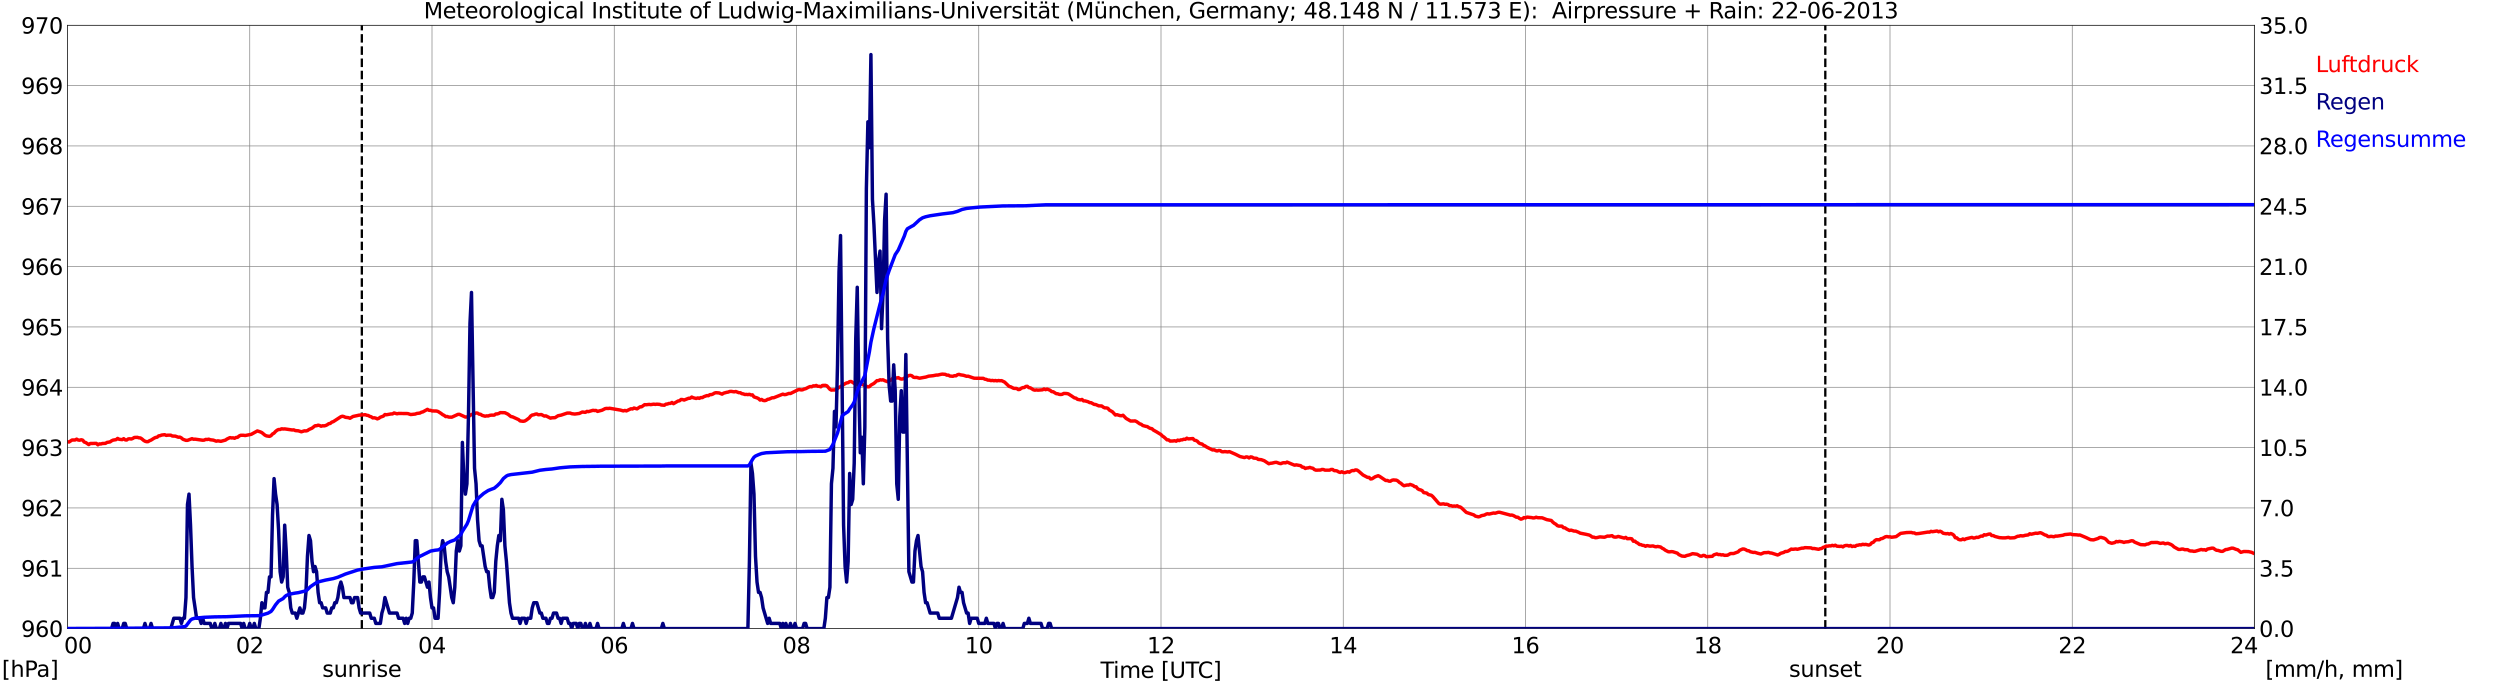 <?xml version="1.0" encoding="utf-8" standalone="no"?>
<!DOCTYPE svg PUBLIC "-//W3C//DTD SVG 1.1//EN"
  "http://www.w3.org/Graphics/SVG/1.1/DTD/svg11.dtd">
<svg xmlns:xlink="http://www.w3.org/1999/xlink" width="1085.4pt" height="296.64pt" viewBox="0 0 1085.4 296.64" xmlns="http://www.w3.org/2000/svg" version="1.1">
 <defs>
  <style type="text/css">*{stroke-linejoin: round; stroke-linecap: butt}</style>
 </defs>
 <g id="figure_1">
  <g id="patch_1">
   <path d="M 0 296.64 
L 1085.4 296.64 
L 1085.4 0 
L 0 0 
z
" style="fill: #ffffff"/>
  </g>
  <g id="axes_1">
   <g id="patch_2">
    <path d="M 29.306 272.909 
L 978.814 272.909 
L 978.814 10.976 
L 29.306 10.976 
z
" style="fill: #ffffff"/>
   </g>
   <g id="patch_3">
    <path d="M 978.814 272.909 
L 978.814 272.909 
L 978.814 10.976 
L 978.814 10.976 
z
" clip-path="url(#pffdf030147)" style="fill: #d3d3d3; opacity: 0.25; stroke: #d3d3d3; stroke-linejoin: miter"/>
   </g>
   <g id="matplotlib.axis_1">
    <g id="xtick_1">
     <g id="line2d_1">
      <path d="M 29.306 272.909 
L 29.306 10.976 
" clip-path="url(#pffdf030147)" style="fill: none; stroke: #808080; stroke-width: 0.3; stroke-linecap: square"/>
     </g>
     <g id="line2d_2"/>
     <g id="text_1">
      <!--    00 -->
      <g transform="translate(18.733 283.627) scale(0.095 -0.095)">
       <defs>
        <path id="DejaVuSans-20" transform="scale(0.016)"/>
        <path id="DejaVuSans-30" d="M 2034 4250 
Q 1547 4250 1301 3770 
Q 1056 3291 1056 2328 
Q 1056 1369 1301 889 
Q 1547 409 2034 409 
Q 2525 409 2770 889 
Q 3016 1369 3016 2328 
Q 3016 3291 2770 3770 
Q 2525 4250 2034 4250 
z
M 2034 4750 
Q 2819 4750 3233 4129 
Q 3647 3509 3647 2328 
Q 3647 1150 3233 529 
Q 2819 -91 2034 -91 
Q 1250 -91 836 529 
Q 422 1150 422 2328 
Q 422 3509 836 4129 
Q 1250 4750 2034 4750 
z
" transform="scale(0.016)"/>
       </defs>
       <use xlink:href="#DejaVuSans-20"/>
       <use xlink:href="#DejaVuSans-20" transform="translate(31.787 0)"/>
       <use xlink:href="#DejaVuSans-20" transform="translate(63.574 0)"/>
       <use xlink:href="#DejaVuSans-30" transform="translate(95.361 0)"/>
       <use xlink:href="#DejaVuSans-30" transform="translate(158.984 0)"/>
      </g>
     </g>
    </g>
    <g id="xtick_2">
     <g id="line2d_3">
      <path d="M 108.431 272.909 
L 108.431 10.976 
" clip-path="url(#pffdf030147)" style="fill: none; stroke: #808080; stroke-width: 0.3; stroke-linecap: square"/>
     </g>
     <g id="line2d_4"/>
     <g id="text_2">
      <!-- 02 -->
      <g transform="translate(102.387 283.627) scale(0.095 -0.095)">
       <defs>
        <path id="DejaVuSans-32" d="M 1228 531 
L 3431 531 
L 3431 0 
L 469 0 
L 469 531 
Q 828 903 1448 1529 
Q 2069 2156 2228 2338 
Q 2531 2678 2651 2914 
Q 2772 3150 2772 3378 
Q 2772 3750 2511 3984 
Q 2250 4219 1831 4219 
Q 1534 4219 1204 4116 
Q 875 4013 500 3803 
L 500 4441 
Q 881 4594 1212 4672 
Q 1544 4750 1819 4750 
Q 2544 4750 2975 4387 
Q 3406 4025 3406 3419 
Q 3406 3131 3298 2873 
Q 3191 2616 2906 2266 
Q 2828 2175 2409 1742 
Q 1991 1309 1228 531 
z
" transform="scale(0.016)"/>
       </defs>
       <use xlink:href="#DejaVuSans-30"/>
       <use xlink:href="#DejaVuSans-32" transform="translate(63.623 0)"/>
      </g>
     </g>
    </g>
    <g id="xtick_3">
     <g id="line2d_5">
      <path d="M 187.557 272.909 
L 187.557 10.976 
" clip-path="url(#pffdf030147)" style="fill: none; stroke: #808080; stroke-width: 0.3; stroke-linecap: square"/>
     </g>
     <g id="line2d_6"/>
     <g id="text_3">
      <!-- 04 -->
      <g transform="translate(181.513 283.627) scale(0.095 -0.095)">
       <defs>
        <path id="DejaVuSans-34" d="M 2419 4116 
L 825 1625 
L 2419 1625 
L 2419 4116 
z
M 2253 4666 
L 3047 4666 
L 3047 1625 
L 3713 1625 
L 3713 1100 
L 3047 1100 
L 3047 0 
L 2419 0 
L 2419 1100 
L 313 1100 
L 313 1709 
L 2253 4666 
z
" transform="scale(0.016)"/>
       </defs>
       <use xlink:href="#DejaVuSans-30"/>
       <use xlink:href="#DejaVuSans-34" transform="translate(63.623 0)"/>
      </g>
     </g>
    </g>
    <g id="xtick_4">
     <g id="line2d_7">
      <path d="M 266.683 272.909 
L 266.683 10.976 
" clip-path="url(#pffdf030147)" style="fill: none; stroke: #808080; stroke-width: 0.3; stroke-linecap: square"/>
     </g>
     <g id="line2d_8"/>
     <g id="text_4">
      <!-- 06 -->
      <g transform="translate(260.638 283.627) scale(0.095 -0.095)">
       <defs>
        <path id="DejaVuSans-36" d="M 2113 2584 
Q 1688 2584 1439 2293 
Q 1191 2003 1191 1497 
Q 1191 994 1439 701 
Q 1688 409 2113 409 
Q 2538 409 2786 701 
Q 3034 994 3034 1497 
Q 3034 2003 2786 2293 
Q 2538 2584 2113 2584 
z
M 3366 4563 
L 3366 3988 
Q 3128 4100 2886 4159 
Q 2644 4219 2406 4219 
Q 1781 4219 1451 3797 
Q 1122 3375 1075 2522 
Q 1259 2794 1537 2939 
Q 1816 3084 2150 3084 
Q 2853 3084 3261 2657 
Q 3669 2231 3669 1497 
Q 3669 778 3244 343 
Q 2819 -91 2113 -91 
Q 1303 -91 875 529 
Q 447 1150 447 2328 
Q 447 3434 972 4092 
Q 1497 4750 2381 4750 
Q 2619 4750 2861 4703 
Q 3103 4656 3366 4563 
z
" transform="scale(0.016)"/>
       </defs>
       <use xlink:href="#DejaVuSans-30"/>
       <use xlink:href="#DejaVuSans-36" transform="translate(63.623 0)"/>
      </g>
     </g>
    </g>
    <g id="xtick_5">
     <g id="line2d_9">
      <path d="M 345.808 272.909 
L 345.808 10.976 
" clip-path="url(#pffdf030147)" style="fill: none; stroke: #808080; stroke-width: 0.3; stroke-linecap: square"/>
     </g>
     <g id="line2d_10"/>
     <g id="text_5">
      <!-- 08 -->
      <g transform="translate(339.764 283.627) scale(0.095 -0.095)">
       <defs>
        <path id="DejaVuSans-38" d="M 2034 2216 
Q 1584 2216 1326 1975 
Q 1069 1734 1069 1313 
Q 1069 891 1326 650 
Q 1584 409 2034 409 
Q 2484 409 2743 651 
Q 3003 894 3003 1313 
Q 3003 1734 2745 1975 
Q 2488 2216 2034 2216 
z
M 1403 2484 
Q 997 2584 770 2862 
Q 544 3141 544 3541 
Q 544 4100 942 4425 
Q 1341 4750 2034 4750 
Q 2731 4750 3128 4425 
Q 3525 4100 3525 3541 
Q 3525 3141 3298 2862 
Q 3072 2584 2669 2484 
Q 3125 2378 3379 2068 
Q 3634 1759 3634 1313 
Q 3634 634 3220 271 
Q 2806 -91 2034 -91 
Q 1263 -91 848 271 
Q 434 634 434 1313 
Q 434 1759 690 2068 
Q 947 2378 1403 2484 
z
M 1172 3481 
Q 1172 3119 1398 2916 
Q 1625 2713 2034 2713 
Q 2441 2713 2670 2916 
Q 2900 3119 2900 3481 
Q 2900 3844 2670 4047 
Q 2441 4250 2034 4250 
Q 1625 4250 1398 4047 
Q 1172 3844 1172 3481 
z
" transform="scale(0.016)"/>
       </defs>
       <use xlink:href="#DejaVuSans-30"/>
       <use xlink:href="#DejaVuSans-38" transform="translate(63.623 0)"/>
      </g>
     </g>
    </g>
    <g id="xtick_6">
     <g id="line2d_11">
      <path d="M 424.934 272.909 
L 424.934 10.976 
" clip-path="url(#pffdf030147)" style="fill: none; stroke: #808080; stroke-width: 0.3; stroke-linecap: square"/>
     </g>
     <g id="line2d_12"/>
     <g id="text_6">
      <!-- 10 -->
      <g transform="translate(418.89 283.627) scale(0.095 -0.095)">
       <defs>
        <path id="DejaVuSans-31" d="M 794 531 
L 1825 531 
L 1825 4091 
L 703 3866 
L 703 4441 
L 1819 4666 
L 2450 4666 
L 2450 531 
L 3481 531 
L 3481 0 
L 794 0 
L 794 531 
z
" transform="scale(0.016)"/>
       </defs>
       <use xlink:href="#DejaVuSans-31"/>
       <use xlink:href="#DejaVuSans-30" transform="translate(63.623 0)"/>
      </g>
     </g>
    </g>
    <g id="xtick_7">
     <g id="line2d_13">
      <path d="M 504.06 272.909 
L 504.06 10.976 
" clip-path="url(#pffdf030147)" style="fill: none; stroke: #808080; stroke-width: 0.3; stroke-linecap: square"/>
     </g>
     <g id="line2d_14"/>
     <g id="text_7">
      <!-- 12 -->
      <g transform="translate(498.015 283.627) scale(0.095 -0.095)">
       <use xlink:href="#DejaVuSans-31"/>
       <use xlink:href="#DejaVuSans-32" transform="translate(63.623 0)"/>
      </g>
     </g>
    </g>
    <g id="xtick_8">
     <g id="line2d_15">
      <path d="M 583.185 272.909 
L 583.185 10.976 
" clip-path="url(#pffdf030147)" style="fill: none; stroke: #808080; stroke-width: 0.3; stroke-linecap: square"/>
     </g>
     <g id="line2d_16"/>
     <g id="text_8">
      <!-- 14 -->
      <g transform="translate(577.141 283.627) scale(0.095 -0.095)">
       <use xlink:href="#DejaVuSans-31"/>
       <use xlink:href="#DejaVuSans-34" transform="translate(63.623 0)"/>
      </g>
     </g>
    </g>
    <g id="xtick_9">
     <g id="line2d_17">
      <path d="M 662.311 272.909 
L 662.311 10.976 
" clip-path="url(#pffdf030147)" style="fill: none; stroke: #808080; stroke-width: 0.3; stroke-linecap: square"/>
     </g>
     <g id="line2d_18"/>
     <g id="text_9">
      <!-- 16 -->
      <g transform="translate(656.267 283.627) scale(0.095 -0.095)">
       <use xlink:href="#DejaVuSans-31"/>
       <use xlink:href="#DejaVuSans-36" transform="translate(63.623 0)"/>
      </g>
     </g>
    </g>
    <g id="xtick_10">
     <g id="line2d_19">
      <path d="M 741.437 272.909 
L 741.437 10.976 
" clip-path="url(#pffdf030147)" style="fill: none; stroke: #808080; stroke-width: 0.3; stroke-linecap: square"/>
     </g>
     <g id="line2d_20"/>
     <g id="text_10">
      <!-- 18 -->
      <g transform="translate(735.392 283.627) scale(0.095 -0.095)">
       <use xlink:href="#DejaVuSans-31"/>
       <use xlink:href="#DejaVuSans-38" transform="translate(63.623 0)"/>
      </g>
     </g>
    </g>
    <g id="xtick_11">
     <g id="line2d_21">
      <path d="M 820.562 272.909 
L 820.562 10.976 
" clip-path="url(#pffdf030147)" style="fill: none; stroke: #808080; stroke-width: 0.3; stroke-linecap: square"/>
     </g>
     <g id="line2d_22"/>
     <g id="text_11">
      <!-- 20 -->
      <g transform="translate(814.518 283.627) scale(0.095 -0.095)">
       <use xlink:href="#DejaVuSans-32"/>
       <use xlink:href="#DejaVuSans-30" transform="translate(63.623 0)"/>
      </g>
     </g>
    </g>
    <g id="xtick_12">
     <g id="line2d_23">
      <path d="M 899.688 272.909 
L 899.688 10.976 
" clip-path="url(#pffdf030147)" style="fill: none; stroke: #808080; stroke-width: 0.3; stroke-linecap: square"/>
     </g>
     <g id="line2d_24"/>
     <g id="text_12">
      <!-- 22 -->
      <g transform="translate(893.644 283.627) scale(0.095 -0.095)">
       <use xlink:href="#DejaVuSans-32"/>
       <use xlink:href="#DejaVuSans-32" transform="translate(63.623 0)"/>
      </g>
     </g>
    </g>
    <g id="xtick_13">
     <g id="line2d_25">
      <path d="M 978.814 272.909 
L 978.814 10.976 
" clip-path="url(#pffdf030147)" style="fill: none; stroke: #808080; stroke-width: 0.3; stroke-linecap: square"/>
     </g>
     <g id="line2d_26"/>
     <g id="text_13">
      <!-- 24    -->
      <g transform="translate(968.241 283.627) scale(0.095 -0.095)">
       <use xlink:href="#DejaVuSans-32"/>
       <use xlink:href="#DejaVuSans-34" transform="translate(63.623 0)"/>
       <use xlink:href="#DejaVuSans-20" transform="translate(127.246 0)"/>
       <use xlink:href="#DejaVuSans-20" transform="translate(159.033 0)"/>
       <use xlink:href="#DejaVuSans-20" transform="translate(190.82 0)"/>
      </g>
     </g>
    </g>
    <g id="text_14">
     <!-- Time [UTC] -->
     <g transform="translate(477.806 294.322) scale(0.095 -0.095)">
      <defs>
       <path id="DejaVuSans-54" d="M -19 4666 
L 3928 4666 
L 3928 4134 
L 2272 4134 
L 2272 0 
L 1638 0 
L 1638 4134 
L -19 4134 
L -19 4666 
z
" transform="scale(0.016)"/>
       <path id="DejaVuSans-69" d="M 603 3500 
L 1178 3500 
L 1178 0 
L 603 0 
L 603 3500 
z
M 603 4863 
L 1178 4863 
L 1178 4134 
L 603 4134 
L 603 4863 
z
" transform="scale(0.016)"/>
       <path id="DejaVuSans-6d" d="M 3328 2828 
Q 3544 3216 3844 3400 
Q 4144 3584 4550 3584 
Q 5097 3584 5394 3201 
Q 5691 2819 5691 2113 
L 5691 0 
L 5113 0 
L 5113 2094 
Q 5113 2597 4934 2840 
Q 4756 3084 4391 3084 
Q 3944 3084 3684 2787 
Q 3425 2491 3425 1978 
L 3425 0 
L 2847 0 
L 2847 2094 
Q 2847 2600 2669 2842 
Q 2491 3084 2119 3084 
Q 1678 3084 1418 2786 
Q 1159 2488 1159 1978 
L 1159 0 
L 581 0 
L 581 3500 
L 1159 3500 
L 1159 2956 
Q 1356 3278 1631 3431 
Q 1906 3584 2284 3584 
Q 2666 3584 2933 3390 
Q 3200 3197 3328 2828 
z
" transform="scale(0.016)"/>
       <path id="DejaVuSans-65" d="M 3597 1894 
L 3597 1613 
L 953 1613 
Q 991 1019 1311 708 
Q 1631 397 2203 397 
Q 2534 397 2845 478 
Q 3156 559 3463 722 
L 3463 178 
Q 3153 47 2828 -22 
Q 2503 -91 2169 -91 
Q 1331 -91 842 396 
Q 353 884 353 1716 
Q 353 2575 817 3079 
Q 1281 3584 2069 3584 
Q 2775 3584 3186 3129 
Q 3597 2675 3597 1894 
z
M 3022 2063 
Q 3016 2534 2758 2815 
Q 2500 3097 2075 3097 
Q 1594 3097 1305 2825 
Q 1016 2553 972 2059 
L 3022 2063 
z
" transform="scale(0.016)"/>
       <path id="DejaVuSans-5b" d="M 550 4863 
L 1875 4863 
L 1875 4416 
L 1125 4416 
L 1125 -397 
L 1875 -397 
L 1875 -844 
L 550 -844 
L 550 4863 
z
" transform="scale(0.016)"/>
       <path id="DejaVuSans-55" d="M 556 4666 
L 1191 4666 
L 1191 1831 
Q 1191 1081 1462 751 
Q 1734 422 2344 422 
Q 2950 422 3222 751 
Q 3494 1081 3494 1831 
L 3494 4666 
L 4128 4666 
L 4128 1753 
Q 4128 841 3676 375 
Q 3225 -91 2344 -91 
Q 1459 -91 1007 375 
Q 556 841 556 1753 
L 556 4666 
z
" transform="scale(0.016)"/>
       <path id="DejaVuSans-43" d="M 4122 4306 
L 4122 3641 
Q 3803 3938 3442 4084 
Q 3081 4231 2675 4231 
Q 1875 4231 1450 3742 
Q 1025 3253 1025 2328 
Q 1025 1406 1450 917 
Q 1875 428 2675 428 
Q 3081 428 3442 575 
Q 3803 722 4122 1019 
L 4122 359 
Q 3791 134 3420 21 
Q 3050 -91 2638 -91 
Q 1578 -91 968 557 
Q 359 1206 359 2328 
Q 359 3453 968 4101 
Q 1578 4750 2638 4750 
Q 3056 4750 3426 4639 
Q 3797 4528 4122 4306 
z
" transform="scale(0.016)"/>
       <path id="DejaVuSans-5d" d="M 1947 4863 
L 1947 -844 
L 622 -844 
L 622 -397 
L 1369 -397 
L 1369 4416 
L 622 4416 
L 622 4863 
L 1947 4863 
z
" transform="scale(0.016)"/>
      </defs>
      <use xlink:href="#DejaVuSans-54"/>
      <use xlink:href="#DejaVuSans-69" transform="translate(57.959 0)"/>
      <use xlink:href="#DejaVuSans-6d" transform="translate(85.742 0)"/>
      <use xlink:href="#DejaVuSans-65" transform="translate(183.154 0)"/>
      <use xlink:href="#DejaVuSans-20" transform="translate(244.678 0)"/>
      <use xlink:href="#DejaVuSans-5b" transform="translate(276.465 0)"/>
      <use xlink:href="#DejaVuSans-55" transform="translate(315.479 0)"/>
      <use xlink:href="#DejaVuSans-54" transform="translate(388.672 0)"/>
      <use xlink:href="#DejaVuSans-43" transform="translate(443.881 0)"/>
      <use xlink:href="#DejaVuSans-5d" transform="translate(513.705 0)"/>
     </g>
    </g>
   </g>
   <g id="matplotlib.axis_2">
    <g id="ytick_1">
     <g id="line2d_27">
      <path d="M 29.306 272.909 
L 978.814 272.909 
" clip-path="url(#pffdf030147)" style="fill: none; stroke: #808080; stroke-width: 0.3; stroke-linecap: square"/>
     </g>
     <g id="line2d_28"/>
     <g id="text_15">
      <!-- 960 -->
      <g transform="translate(9.173 276.518) scale(0.095 -0.095)">
       <defs>
        <path id="DejaVuSans-39" d="M 703 97 
L 703 672 
Q 941 559 1184 500 
Q 1428 441 1663 441 
Q 2288 441 2617 861 
Q 2947 1281 2994 2138 
Q 2813 1869 2534 1725 
Q 2256 1581 1919 1581 
Q 1219 1581 811 2004 
Q 403 2428 403 3163 
Q 403 3881 828 4315 
Q 1253 4750 1959 4750 
Q 2769 4750 3195 4129 
Q 3622 3509 3622 2328 
Q 3622 1225 3098 567 
Q 2575 -91 1691 -91 
Q 1453 -91 1209 -44 
Q 966 3 703 97 
z
M 1959 2075 
Q 2384 2075 2632 2365 
Q 2881 2656 2881 3163 
Q 2881 3666 2632 3958 
Q 2384 4250 1959 4250 
Q 1534 4250 1286 3958 
Q 1038 3666 1038 3163 
Q 1038 2656 1286 2365 
Q 1534 2075 1959 2075 
z
" transform="scale(0.016)"/>
       </defs>
       <use xlink:href="#DejaVuSans-39"/>
       <use xlink:href="#DejaVuSans-36" transform="translate(63.623 0)"/>
       <use xlink:href="#DejaVuSans-30" transform="translate(127.246 0)"/>
      </g>
     </g>
    </g>
    <g id="ytick_2">
     <g id="line2d_29">
      <path d="M 29.306 246.715 
L 978.814 246.715 
" clip-path="url(#pffdf030147)" style="fill: none; stroke: #808080; stroke-width: 0.3; stroke-linecap: square"/>
     </g>
     <g id="line2d_30"/>
     <g id="text_16">
      <!-- 961 -->
      <g transform="translate(9.173 250.325) scale(0.095 -0.095)">
       <use xlink:href="#DejaVuSans-39"/>
       <use xlink:href="#DejaVuSans-36" transform="translate(63.623 0)"/>
       <use xlink:href="#DejaVuSans-31" transform="translate(127.246 0)"/>
      </g>
     </g>
    </g>
    <g id="ytick_3">
     <g id="line2d_31">
      <path d="M 29.306 220.522 
L 978.814 220.522 
" clip-path="url(#pffdf030147)" style="fill: none; stroke: #808080; stroke-width: 0.3; stroke-linecap: square"/>
     </g>
     <g id="line2d_32"/>
     <g id="text_17">
      <!-- 962 -->
      <g transform="translate(9.173 224.131) scale(0.095 -0.095)">
       <use xlink:href="#DejaVuSans-39"/>
       <use xlink:href="#DejaVuSans-36" transform="translate(63.623 0)"/>
       <use xlink:href="#DejaVuSans-32" transform="translate(127.246 0)"/>
      </g>
     </g>
    </g>
    <g id="ytick_4">
     <g id="line2d_33">
      <path d="M 29.306 194.329 
L 978.814 194.329 
" clip-path="url(#pffdf030147)" style="fill: none; stroke: #808080; stroke-width: 0.3; stroke-linecap: square"/>
     </g>
     <g id="line2d_34"/>
     <g id="text_18">
      <!-- 963 -->
      <g transform="translate(9.173 197.938) scale(0.095 -0.095)">
       <defs>
        <path id="DejaVuSans-33" d="M 2597 2516 
Q 3050 2419 3304 2112 
Q 3559 1806 3559 1356 
Q 3559 666 3084 287 
Q 2609 -91 1734 -91 
Q 1441 -91 1130 -33 
Q 819 25 488 141 
L 488 750 
Q 750 597 1062 519 
Q 1375 441 1716 441 
Q 2309 441 2620 675 
Q 2931 909 2931 1356 
Q 2931 1769 2642 2001 
Q 2353 2234 1838 2234 
L 1294 2234 
L 1294 2753 
L 1863 2753 
Q 2328 2753 2575 2939 
Q 2822 3125 2822 3475 
Q 2822 3834 2567 4026 
Q 2313 4219 1838 4219 
Q 1578 4219 1281 4162 
Q 984 4106 628 3988 
L 628 4550 
Q 988 4650 1302 4700 
Q 1616 4750 1894 4750 
Q 2613 4750 3031 4423 
Q 3450 4097 3450 3541 
Q 3450 3153 3228 2886 
Q 3006 2619 2597 2516 
z
" transform="scale(0.016)"/>
       </defs>
       <use xlink:href="#DejaVuSans-39"/>
       <use xlink:href="#DejaVuSans-36" transform="translate(63.623 0)"/>
       <use xlink:href="#DejaVuSans-33" transform="translate(127.246 0)"/>
      </g>
     </g>
    </g>
    <g id="ytick_5">
     <g id="line2d_35">
      <path d="M 29.306 168.136 
L 978.814 168.136 
" clip-path="url(#pffdf030147)" style="fill: none; stroke: #808080; stroke-width: 0.3; stroke-linecap: square"/>
     </g>
     <g id="line2d_36"/>
     <g id="text_19">
      <!-- 964 -->
      <g transform="translate(9.173 171.745) scale(0.095 -0.095)">
       <use xlink:href="#DejaVuSans-39"/>
       <use xlink:href="#DejaVuSans-36" transform="translate(63.623 0)"/>
       <use xlink:href="#DejaVuSans-34" transform="translate(127.246 0)"/>
      </g>
     </g>
    </g>
    <g id="ytick_6">
     <g id="line2d_37">
      <path d="M 29.306 141.942 
L 978.814 141.942 
" clip-path="url(#pffdf030147)" style="fill: none; stroke: #808080; stroke-width: 0.3; stroke-linecap: square"/>
     </g>
     <g id="line2d_38"/>
     <g id="text_20">
      <!-- 965 -->
      <g transform="translate(9.173 145.551) scale(0.095 -0.095)">
       <defs>
        <path id="DejaVuSans-35" d="M 691 4666 
L 3169 4666 
L 3169 4134 
L 1269 4134 
L 1269 2991 
Q 1406 3038 1543 3061 
Q 1681 3084 1819 3084 
Q 2600 3084 3056 2656 
Q 3513 2228 3513 1497 
Q 3513 744 3044 326 
Q 2575 -91 1722 -91 
Q 1428 -91 1123 -41 
Q 819 9 494 109 
L 494 744 
Q 775 591 1075 516 
Q 1375 441 1709 441 
Q 2250 441 2565 725 
Q 2881 1009 2881 1497 
Q 2881 1984 2565 2268 
Q 2250 2553 1709 2553 
Q 1456 2553 1204 2497 
Q 953 2441 691 2322 
L 691 4666 
z
" transform="scale(0.016)"/>
       </defs>
       <use xlink:href="#DejaVuSans-39"/>
       <use xlink:href="#DejaVuSans-36" transform="translate(63.623 0)"/>
       <use xlink:href="#DejaVuSans-35" transform="translate(127.246 0)"/>
      </g>
     </g>
    </g>
    <g id="ytick_7">
     <g id="line2d_39">
      <path d="M 29.306 115.749 
L 978.814 115.749 
" clip-path="url(#pffdf030147)" style="fill: none; stroke: #808080; stroke-width: 0.3; stroke-linecap: square"/>
     </g>
     <g id="line2d_40"/>
     <g id="text_21">
      <!-- 966 -->
      <g transform="translate(9.173 119.358) scale(0.095 -0.095)">
       <use xlink:href="#DejaVuSans-39"/>
       <use xlink:href="#DejaVuSans-36" transform="translate(63.623 0)"/>
       <use xlink:href="#DejaVuSans-36" transform="translate(127.246 0)"/>
      </g>
     </g>
    </g>
    <g id="ytick_8">
     <g id="line2d_41">
      <path d="M 29.306 89.556 
L 978.814 89.556 
" clip-path="url(#pffdf030147)" style="fill: none; stroke: #808080; stroke-width: 0.3; stroke-linecap: square"/>
     </g>
     <g id="line2d_42"/>
     <g id="text_22">
      <!-- 967 -->
      <g transform="translate(9.173 93.165) scale(0.095 -0.095)">
       <defs>
        <path id="DejaVuSans-37" d="M 525 4666 
L 3525 4666 
L 3525 4397 
L 1831 0 
L 1172 0 
L 2766 4134 
L 525 4134 
L 525 4666 
z
" transform="scale(0.016)"/>
       </defs>
       <use xlink:href="#DejaVuSans-39"/>
       <use xlink:href="#DejaVuSans-36" transform="translate(63.623 0)"/>
       <use xlink:href="#DejaVuSans-37" transform="translate(127.246 0)"/>
      </g>
     </g>
    </g>
    <g id="ytick_9">
     <g id="line2d_43">
      <path d="M 29.306 63.362 
L 978.814 63.362 
" clip-path="url(#pffdf030147)" style="fill: none; stroke: #808080; stroke-width: 0.3; stroke-linecap: square"/>
     </g>
     <g id="line2d_44"/>
     <g id="text_23">
      <!-- 968 -->
      <g transform="translate(9.173 66.972) scale(0.095 -0.095)">
       <use xlink:href="#DejaVuSans-39"/>
       <use xlink:href="#DejaVuSans-36" transform="translate(63.623 0)"/>
       <use xlink:href="#DejaVuSans-38" transform="translate(127.246 0)"/>
      </g>
     </g>
    </g>
    <g id="ytick_10">
     <g id="line2d_45">
      <path d="M 29.306 37.169 
L 978.814 37.169 
" clip-path="url(#pffdf030147)" style="fill: none; stroke: #808080; stroke-width: 0.3; stroke-linecap: square"/>
     </g>
     <g id="line2d_46"/>
     <g id="text_24">
      <!-- 969 -->
      <g transform="translate(9.173 40.778) scale(0.095 -0.095)">
       <use xlink:href="#DejaVuSans-39"/>
       <use xlink:href="#DejaVuSans-36" transform="translate(63.623 0)"/>
       <use xlink:href="#DejaVuSans-39" transform="translate(127.246 0)"/>
      </g>
     </g>
    </g>
    <g id="ytick_11">
     <g id="line2d_47">
      <path d="M 29.306 10.976 
L 978.814 10.976 
" clip-path="url(#pffdf030147)" style="fill: none; stroke: #808080; stroke-width: 0.3; stroke-linecap: square"/>
     </g>
     <g id="line2d_48"/>
     <g id="text_25">
      <!-- 970 -->
      <g transform="translate(9.173 14.585) scale(0.095 -0.095)">
       <use xlink:href="#DejaVuSans-39"/>
       <use xlink:href="#DejaVuSans-37" transform="translate(63.623 0)"/>
       <use xlink:href="#DejaVuSans-30" transform="translate(127.246 0)"/>
      </g>
     </g>
    </g>
   </g>
   <g id="line2d_49">
    <path d="M 157.094 272.909 
L 157.094 10.976 
" clip-path="url(#pffdf030147)" style="fill: none; stroke-dasharray: 3.7,1.6; stroke-dashoffset: 0; stroke: #000000"/>
   </g>
   <g id="line2d_50">
    <path d="M 792.473 272.909 
L 792.473 10.976 
" clip-path="url(#pffdf030147)" style="fill: none; stroke-dasharray: 3.7,1.6; stroke-dashoffset: 0; stroke: #000000"/>
   </g>
   <g id="line2d_51">
    <path d="M 29.306 191.797 
L 29.965 191.906 
L 31.284 191.029 
L 32.603 191.029 
L 33.262 190.662 
L 33.921 191.029 
L 34.581 191.133 
L 35.24 190.924 
L 35.9 191.081 
L 36.559 191.919 
L 37.218 192.129 
L 38.537 193.019 
L 39.197 192.548 
L 41.834 192.495 
L 42.493 193.124 
L 43.153 192.705 
L 43.812 192.757 
L 44.472 192.548 
L 45.79 192.495 
L 46.45 192.076 
L 47.768 191.867 
L 48.428 191.395 
L 49.087 191.081 
L 50.406 190.871 
L 51.065 190.347 
L 51.725 190.714 
L 53.043 190.871 
L 53.703 190.452 
L 54.362 190.976 
L 55.022 191.029 
L 55.681 190.557 
L 56.34 190.505 
L 57 190.609 
L 57.659 190.347 
L 58.319 189.928 
L 59.637 189.876 
L 60.297 190.086 
L 60.956 190.138 
L 61.615 190.557 
L 62.275 191.133 
L 62.934 191.552 
L 63.594 191.762 
L 64.253 191.762 
L 64.912 191.343 
L 65.572 191.081 
L 66.89 190.243 
L 67.55 189.928 
L 68.209 189.824 
L 68.869 189.247 
L 69.528 189.143 
L 70.187 188.881 
L 71.506 188.723 
L 72.166 189.038 
L 72.825 188.933 
L 74.144 188.933 
L 74.803 189.3 
L 76.122 189.352 
L 77.441 189.824 
L 78.1 189.771 
L 78.759 190.138 
L 79.419 190.714 
L 80.737 191.186 
L 81.397 191.186 
L 83.375 190.452 
L 84.034 190.714 
L 84.694 190.662 
L 87.991 191.133 
L 88.65 191.081 
L 89.309 190.767 
L 89.969 190.819 
L 90.628 190.662 
L 91.288 190.924 
L 92.606 191.081 
L 93.925 191.552 
L 94.584 191.395 
L 95.903 191.605 
L 97.881 191.081 
L 98.541 190.609 
L 99.86 189.981 
L 100.519 190.138 
L 101.178 190.086 
L 101.838 190.295 
L 102.497 189.928 
L 103.156 189.876 
L 103.816 189.3 
L 104.475 188.985 
L 105.794 188.985 
L 106.453 189.09 
L 109.091 188.566 
L 110.41 187.833 
L 111.728 187.1 
L 113.047 187.519 
L 113.707 187.833 
L 115.025 188.933 
L 115.685 189.247 
L 117.003 189.457 
L 117.663 189.143 
L 118.322 188.409 
L 118.982 188.042 
L 119.641 187.309 
L 120.3 186.785 
L 120.96 186.471 
L 121.619 186.471 
L 122.278 186.157 
L 122.938 186.261 
L 123.597 186.209 
L 126.894 186.68 
L 127.553 186.628 
L 128.213 186.942 
L 129.532 187.047 
L 130.85 187.466 
L 132.169 187.047 
L 132.829 187.1 
L 133.488 186.942 
L 134.147 186.471 
L 135.466 185.895 
L 136.785 184.847 
L 137.444 184.847 
L 138.104 184.585 
L 138.763 184.742 
L 139.422 185.056 
L 140.082 184.847 
L 140.741 184.899 
L 141.4 184.742 
L 142.06 184.428 
L 142.719 183.956 
L 143.379 183.852 
L 144.038 183.275 
L 144.697 183.066 
L 147.994 180.918 
L 148.654 180.708 
L 149.313 180.866 
L 149.972 181.18 
L 151.291 181.337 
L 151.951 181.599 
L 153.269 180.813 
L 155.247 180.394 
L 155.907 180.237 
L 156.566 180.237 
L 157.226 180.08 
L 157.885 180.132 
L 158.544 180.027 
L 159.204 180.289 
L 159.863 180.394 
L 160.523 180.761 
L 161.182 180.97 
L 161.841 181.442 
L 162.501 181.389 
L 163.16 181.547 
L 163.819 181.861 
L 164.479 181.599 
L 165.138 181.127 
L 166.457 180.656 
L 167.116 179.975 
L 167.776 180.08 
L 169.754 179.713 
L 170.413 179.713 
L 171.073 179.294 
L 172.391 179.661 
L 173.051 179.503 
L 177.007 179.556 
L 178.326 179.975 
L 180.304 179.765 
L 180.963 179.503 
L 182.282 179.346 
L 182.941 178.98 
L 183.601 178.822 
L 185.579 177.722 
L 186.238 178.141 
L 186.898 178.141 
L 187.557 178.403 
L 189.535 178.456 
L 190.195 178.665 
L 191.513 179.503 
L 192.173 180.027 
L 192.832 180.342 
L 193.492 180.866 
L 194.151 180.813 
L 194.81 181.075 
L 196.129 181.127 
L 198.107 180.237 
L 198.767 179.923 
L 199.426 179.87 
L 202.063 181.075 
L 202.723 181.023 
L 204.042 180.446 
L 204.701 179.923 
L 205.36 179.87 
L 206.679 179.294 
L 207.339 179.346 
L 207.998 179.818 
L 208.657 179.87 
L 209.317 180.342 
L 210.635 180.708 
L 211.295 180.551 
L 211.954 180.604 
L 212.614 180.342 
L 213.273 180.237 
L 214.592 180.237 
L 215.251 179.713 
L 215.91 179.713 
L 216.57 179.503 
L 217.229 179.137 
L 219.207 179.189 
L 220.526 179.818 
L 221.845 180.866 
L 222.504 180.97 
L 225.142 182.175 
L 225.801 182.751 
L 227.12 182.909 
L 227.779 182.804 
L 228.439 182.437 
L 229.757 181.442 
L 230.417 180.604 
L 231.076 180.184 
L 231.736 180.08 
L 232.395 179.818 
L 233.054 179.713 
L 233.714 180.08 
L 235.033 179.975 
L 236.351 180.656 
L 237.011 180.551 
L 238.989 181.547 
L 239.648 181.389 
L 240.967 181.337 
L 242.286 180.499 
L 243.604 180.237 
L 246.242 179.346 
L 247.561 179.346 
L 248.22 179.608 
L 249.539 179.765 
L 251.517 179.503 
L 252.836 178.875 
L 254.155 179.032 
L 254.814 178.613 
L 255.473 178.718 
L 257.451 178.141 
L 258.111 178.246 
L 258.77 178.194 
L 259.43 178.613 
L 261.408 178.089 
L 262.726 177.408 
L 263.386 177.303 
L 264.045 177.356 
L 264.705 177.251 
L 269.32 178.037 
L 270.639 178.403 
L 271.298 178.194 
L 271.958 178.403 
L 273.936 177.46 
L 274.595 177.565 
L 275.255 177.146 
L 276.573 177.513 
L 277.892 176.622 
L 278.552 176.622 
L 279.87 175.679 
L 280.53 175.732 
L 281.849 175.574 
L 282.508 175.679 
L 283.827 175.47 
L 284.486 175.574 
L 285.145 175.47 
L 286.464 175.574 
L 287.124 175.836 
L 288.442 175.941 
L 289.102 175.47 
L 289.761 175.417 
L 290.42 175.155 
L 291.08 175.155 
L 291.739 174.736 
L 292.399 175.26 
L 294.377 174.108 
L 295.036 174.003 
L 295.696 173.427 
L 296.355 173.479 
L 297.014 173.689 
L 298.992 172.903 
L 299.652 172.903 
L 300.311 172.379 
L 300.971 172.693 
L 302.289 173.008 
L 302.949 172.746 
L 303.608 172.955 
L 304.267 172.588 
L 304.927 172.641 
L 305.586 172.222 
L 306.905 171.75 
L 307.564 171.803 
L 308.224 171.331 
L 308.883 171.331 
L 309.543 171.069 
L 310.202 170.65 
L 310.861 170.493 
L 312.18 170.598 
L 313.499 171.122 
L 314.158 170.702 
L 315.477 170.336 
L 316.136 170.231 
L 316.796 169.969 
L 317.455 169.917 
L 318.774 170.126 
L 319.433 169.969 
L 320.752 170.493 
L 321.411 170.493 
L 322.071 170.912 
L 322.73 171.017 
L 323.39 171.279 
L 324.049 171.226 
L 324.708 171.331 
L 325.368 171.174 
L 326.027 171.488 
L 326.686 171.436 
L 327.346 172.326 
L 328.665 172.746 
L 329.324 173.06 
L 329.983 173.689 
L 330.643 173.427 
L 331.302 173.846 
L 331.961 173.95 
L 332.621 173.793 
L 333.28 173.374 
L 333.94 173.269 
L 335.258 172.693 
L 335.918 172.693 
L 339.874 171.122 
L 340.533 171.331 
L 341.193 171.279 
L 342.512 170.807 
L 343.171 170.86 
L 346.468 169.236 
L 347.127 169.131 
L 347.787 169.288 
L 348.446 169.236 
L 349.105 168.921 
L 349.765 168.764 
L 351.083 168.083 
L 351.743 167.821 
L 352.402 167.926 
L 353.062 167.507 
L 353.721 167.559 
L 354.38 167.35 
L 355.04 167.716 
L 355.699 167.716 
L 356.359 167.926 
L 357.018 167.35 
L 358.337 167.297 
L 358.996 167.507 
L 360.315 169.026 
L 360.974 169.393 
L 361.634 169.288 
L 362.293 169.34 
L 363.612 168.659 
L 364.271 168.188 
L 364.93 167.874 
L 366.909 166.564 
L 367.568 166.25 
L 368.227 166.145 
L 368.887 165.673 
L 369.546 165.621 
L 370.865 166.459 
L 371.524 166.564 
L 372.184 166.931 
L 374.162 166.826 
L 376.799 167.978 
L 377.459 167.874 
L 378.118 167.193 
L 379.437 166.459 
L 380.756 165.254 
L 381.415 165.254 
L 382.074 164.888 
L 382.734 164.992 
L 383.393 164.888 
L 384.053 165.254 
L 385.371 165.726 
L 386.031 165.254 
L 386.69 165.097 
L 387.349 164.468 
L 388.668 163.997 
L 389.328 164.154 
L 389.987 163.945 
L 390.646 164.364 
L 391.306 164.573 
L 391.965 164.521 
L 392.624 164.207 
L 393.943 163.368 
L 394.603 163.054 
L 395.262 162.949 
L 395.921 163.159 
L 396.581 163.787 
L 397.24 163.892 
L 397.899 163.84 
L 399.218 164.207 
L 401.196 163.84 
L 401.856 163.735 
L 403.175 163.316 
L 405.153 163.106 
L 406.471 162.845 
L 407.131 162.845 
L 408.45 162.53 
L 409.109 162.425 
L 410.428 162.53 
L 411.087 162.897 
L 411.746 162.845 
L 412.406 163.264 
L 413.725 163.368 
L 414.384 163.106 
L 415.043 163.159 
L 415.703 162.687 
L 416.362 162.53 
L 417.022 162.74 
L 418.34 162.949 
L 419.659 163.368 
L 420.318 163.316 
L 422.297 163.997 
L 422.956 164.207 
L 426.912 164.259 
L 427.572 164.626 
L 428.231 164.73 
L 428.89 165.045 
L 429.55 165.045 
L 430.209 165.254 
L 430.869 165.15 
L 431.528 165.307 
L 432.187 165.202 
L 432.847 165.359 
L 433.506 165.202 
L 434.165 165.307 
L 434.825 165.254 
L 436.144 165.883 
L 438.122 167.769 
L 438.781 167.926 
L 440.1 168.607 
L 441.419 168.659 
L 442.078 169.131 
L 442.737 169.079 
L 443.397 168.555 
L 444.056 168.293 
L 444.716 168.24 
L 445.375 167.769 
L 446.034 167.716 
L 446.694 168.293 
L 447.353 168.397 
L 448.672 169.236 
L 449.331 169.393 
L 449.991 169.288 
L 450.65 169.393 
L 451.969 169.288 
L 452.628 169.236 
L 453.287 168.869 
L 453.947 169.183 
L 454.606 168.921 
L 455.925 169.445 
L 456.584 170.021 
L 457.244 170.074 
L 458.563 170.912 
L 459.222 170.964 
L 459.881 171.226 
L 460.541 171.279 
L 461.2 171.174 
L 461.859 170.807 
L 463.178 170.86 
L 463.838 171.017 
L 465.156 171.855 
L 466.475 172.746 
L 467.134 172.85 
L 467.794 173.374 
L 469.113 173.636 
L 469.772 173.427 
L 470.431 174.055 
L 471.091 174.055 
L 472.409 174.422 
L 473.069 174.789 
L 473.728 174.841 
L 475.047 175.574 
L 475.706 175.627 
L 477.025 176.203 
L 478.344 176.255 
L 479.003 176.779 
L 479.663 177.094 
L 480.322 177.094 
L 480.981 177.251 
L 481.641 178.037 
L 482.96 178.77 
L 484.278 180.184 
L 484.938 180.027 
L 486.256 180.446 
L 486.916 180.499 
L 487.575 180.289 
L 488.894 181.651 
L 490.872 182.804 
L 492.85 182.751 
L 493.51 183.066 
L 494.828 184.009 
L 495.488 184.218 
L 496.147 184.742 
L 497.466 185.109 
L 498.125 185.214 
L 498.785 185.685 
L 499.444 185.999 
L 500.103 186.104 
L 500.763 186.733 
L 502.082 187.466 
L 504.06 188.671 
L 504.719 189.352 
L 505.379 189.771 
L 506.697 190.976 
L 507.357 190.976 
L 508.016 191.5 
L 509.335 191.448 
L 509.994 191.343 
L 510.654 191.552 
L 511.313 191.081 
L 511.972 191.29 
L 512.632 190.976 
L 513.291 190.976 
L 513.95 190.662 
L 514.61 190.767 
L 515.269 190.243 
L 515.929 190.557 
L 517.907 190.4 
L 518.566 191.133 
L 519.226 191.238 
L 519.885 191.605 
L 520.544 192.338 
L 521.204 192.652 
L 521.863 192.757 
L 522.522 193.334 
L 523.182 193.595 
L 523.841 194.067 
L 526.479 195.377 
L 527.138 195.272 
L 527.797 195.639 
L 528.457 195.796 
L 529.116 195.586 
L 529.776 195.639 
L 530.435 196.11 
L 531.094 196.162 
L 531.754 196.058 
L 533.073 196.215 
L 533.732 196.058 
L 536.369 197.21 
L 538.348 198.205 
L 540.326 198.677 
L 540.985 198.363 
L 541.644 198.415 
L 542.304 198.834 
L 542.963 198.363 
L 543.623 198.467 
L 544.282 198.887 
L 545.601 198.991 
L 546.26 199.463 
L 547.579 199.568 
L 548.898 200.039 
L 550.876 201.349 
L 551.535 201.139 
L 552.195 201.087 
L 553.513 200.772 
L 554.173 200.72 
L 555.491 201.192 
L 556.151 201.296 
L 556.81 200.982 
L 557.47 200.877 
L 558.129 200.982 
L 558.788 200.615 
L 560.766 201.453 
L 562.085 201.977 
L 562.745 201.82 
L 564.723 202.187 
L 565.382 202.815 
L 566.042 202.868 
L 566.701 203.392 
L 567.36 203.182 
L 568.02 203.13 
L 568.679 202.92 
L 569.338 203.182 
L 569.998 203.287 
L 570.657 203.863 
L 571.317 204.125 
L 573.295 204.073 
L 573.954 203.811 
L 574.613 203.863 
L 575.273 204.125 
L 576.592 204.125 
L 577.251 204.125 
L 577.91 203.811 
L 578.57 203.811 
L 579.229 204.335 
L 579.889 204.335 
L 580.548 204.492 
L 581.207 204.911 
L 581.867 205.121 
L 582.526 204.806 
L 583.185 205.121 
L 583.845 205.225 
L 585.164 204.806 
L 585.823 205.016 
L 586.482 204.544 
L 587.142 204.282 
L 587.801 204.335 
L 588.46 204.02 
L 589.12 204.073 
L 589.779 204.492 
L 591.757 206.221 
L 593.736 207.268 
L 594.395 207.268 
L 595.054 207.949 
L 595.714 207.845 
L 597.032 207.006 
L 598.351 206.535 
L 599.011 206.849 
L 601.648 208.63 
L 602.307 208.578 
L 602.967 208.892 
L 603.626 208.945 
L 604.286 208.526 
L 604.945 208.368 
L 606.264 208.473 
L 606.923 208.84 
L 607.582 209.469 
L 608.242 209.835 
L 608.901 210.464 
L 609.561 210.883 
L 610.879 210.569 
L 611.539 210.621 
L 612.198 210.307 
L 613.517 210.778 
L 614.176 211.302 
L 614.836 211.355 
L 615.495 212.193 
L 616.154 212.559 
L 616.814 212.717 
L 617.473 213.031 
L 618.133 213.869 
L 619.451 214.079 
L 620.111 214.707 
L 621.429 215.022 
L 622.089 215.598 
L 624.726 218.636 
L 625.386 218.898 
L 626.705 218.741 
L 627.364 218.951 
L 628.023 218.898 
L 628.683 219.055 
L 629.342 219.527 
L 630.001 219.527 
L 630.661 219.789 
L 631.32 219.684 
L 631.98 219.789 
L 632.639 219.579 
L 633.298 219.998 
L 633.958 220.103 
L 634.617 220.575 
L 636.595 222.46 
L 639.892 223.561 
L 640.552 224.084 
L 641.87 224.399 
L 642.53 224.242 
L 643.189 223.875 
L 644.508 223.613 
L 645.167 223.246 
L 645.827 223.037 
L 646.486 223.194 
L 648.464 222.722 
L 649.123 222.827 
L 650.442 222.408 
L 651.102 222.408 
L 655.058 223.456 
L 655.717 223.665 
L 656.377 223.613 
L 657.036 223.823 
L 658.355 224.556 
L 659.014 224.556 
L 659.674 225.08 
L 660.333 225.394 
L 660.992 225.185 
L 661.652 224.713 
L 662.311 224.87 
L 662.97 224.504 
L 664.949 224.713 
L 665.608 224.87 
L 666.267 224.818 
L 666.927 224.556 
L 667.586 224.765 
L 669.564 224.818 
L 671.542 225.604 
L 673.521 225.97 
L 674.18 226.704 
L 674.839 227.228 
L 675.499 227.594 
L 676.158 228.223 
L 676.817 228.433 
L 678.136 228.433 
L 678.796 229.114 
L 679.455 229.166 
L 680.114 229.637 
L 681.433 230.318 
L 682.092 230.161 
L 683.411 230.58 
L 684.071 230.58 
L 685.389 231.104 
L 686.049 231.471 
L 688.686 231.995 
L 690.005 232.309 
L 690.664 232.676 
L 691.324 233.2 
L 691.983 233.2 
L 692.643 233.462 
L 693.302 233.409 
L 694.621 233.095 
L 695.939 233.2 
L 696.599 233.252 
L 697.918 232.728 
L 698.577 232.781 
L 699.896 232.571 
L 700.555 233.095 
L 701.215 233.2 
L 701.874 233.147 
L 702.533 232.885 
L 705.171 233.619 
L 705.83 233.305 
L 706.49 233.881 
L 707.808 233.828 
L 708.468 233.933 
L 709.127 234.981 
L 709.786 234.928 
L 710.446 235.505 
L 711.105 235.819 
L 711.765 236.395 
L 712.424 236.448 
L 713.083 236.762 
L 713.743 236.814 
L 714.402 237.181 
L 715.062 236.867 
L 716.38 237.129 
L 717.699 237.024 
L 718.358 237.286 
L 719.018 237.391 
L 719.677 237.234 
L 720.996 237.495 
L 721.655 238.019 
L 722.315 238.334 
L 722.974 238.857 
L 724.293 239.539 
L 724.952 239.591 
L 725.612 239.486 
L 726.271 239.539 
L 728.249 240.167 
L 728.909 240.796 
L 730.227 241.424 
L 731.546 241.529 
L 732.205 241.215 
L 733.524 240.901 
L 734.843 240.377 
L 736.821 240.639 
L 738.14 241.424 
L 738.799 241.477 
L 739.459 241.11 
L 740.118 241.215 
L 740.777 241.686 
L 743.415 241.529 
L 744.074 240.901 
L 745.393 240.481 
L 746.052 240.796 
L 746.712 240.743 
L 747.371 240.953 
L 748.031 240.848 
L 748.69 241.11 
L 750.009 241.058 
L 751.327 240.324 
L 752.646 240.324 
L 754.624 239.591 
L 755.284 238.91 
L 756.602 238.334 
L 757.262 238.386 
L 757.921 238.648 
L 758.581 239.067 
L 759.24 239.119 
L 759.899 239.539 
L 761.218 239.853 
L 761.878 239.8 
L 763.196 240.22 
L 764.515 240.534 
L 765.834 239.958 
L 767.153 239.905 
L 767.812 239.8 
L 768.471 240.062 
L 769.131 240.115 
L 771.768 240.953 
L 772.428 240.691 
L 773.087 240.22 
L 774.406 239.853 
L 775.065 239.434 
L 775.725 239.434 
L 776.384 239.224 
L 777.703 238.386 
L 778.362 238.491 
L 779.681 238.334 
L 780.34 238.491 
L 782.318 237.967 
L 782.978 237.967 
L 783.637 237.757 
L 786.275 237.862 
L 786.934 238.176 
L 787.593 238.124 
L 789.572 238.491 
L 790.231 238.229 
L 790.89 238.124 
L 791.55 237.653 
L 792.209 237.443 
L 792.868 237.076 
L 793.528 237.129 
L 794.187 236.972 
L 794.847 237.024 
L 795.506 236.762 
L 796.165 236.972 
L 796.825 236.71 
L 797.484 237.129 
L 798.803 237.234 
L 799.462 237.129 
L 800.122 237.443 
L 800.781 236.972 
L 801.44 236.814 
L 802.1 236.814 
L 802.759 237.076 
L 803.419 236.814 
L 804.078 237.286 
L 804.737 237.076 
L 805.397 237.234 
L 806.056 236.762 
L 806.715 236.71 
L 807.375 236.5 
L 808.034 236.605 
L 808.694 236.291 
L 809.353 236.448 
L 810.012 236.343 
L 811.331 236.657 
L 811.99 236.395 
L 812.65 235.662 
L 813.309 235.452 
L 813.969 234.719 
L 814.628 234.3 
L 815.947 234.352 
L 816.606 233.881 
L 817.265 233.776 
L 818.584 233.043 
L 819.244 232.938 
L 819.903 233.095 
L 820.562 233.043 
L 821.222 233.252 
L 823.2 232.99 
L 824.519 232.047 
L 825.178 231.576 
L 827.816 231.209 
L 829.794 231.157 
L 830.453 231.366 
L 831.112 231.366 
L 831.772 231.733 
L 833.091 231.628 
L 837.047 231 
L 837.706 231.052 
L 838.366 230.685 
L 839.025 230.842 
L 841.003 230.528 
L 841.663 230.895 
L 842.322 230.633 
L 842.981 230.947 
L 843.641 231.523 
L 844.959 231.733 
L 845.619 231.628 
L 846.278 231.89 
L 846.938 231.628 
L 847.597 231.89 
L 848.256 232.362 
L 848.916 233.462 
L 849.575 233.514 
L 850.235 234.143 
L 850.894 234.352 
L 851.553 234.352 
L 852.213 233.986 
L 852.872 234.3 
L 853.531 233.933 
L 856.169 233.305 
L 856.828 233.619 
L 857.488 233.514 
L 858.147 233.252 
L 858.806 233.357 
L 860.125 232.728 
L 860.785 232.781 
L 861.444 232.152 
L 862.103 232.309 
L 863.422 231.89 
L 864.082 231.838 
L 864.741 232.519 
L 865.4 232.519 
L 866.06 232.885 
L 868.038 233.409 
L 869.357 233.514 
L 870.675 233.514 
L 871.994 233.305 
L 872.653 233.566 
L 874.632 233.462 
L 875.95 232.833 
L 876.61 232.781 
L 877.269 232.571 
L 877.929 232.676 
L 878.588 232.623 
L 879.247 232.414 
L 880.566 232.257 
L 881.225 231.733 
L 881.885 231.942 
L 883.863 231.471 
L 884.522 231.576 
L 885.841 231.261 
L 886.5 231.523 
L 887.819 232.257 
L 888.479 232.414 
L 889.138 232.938 
L 889.797 232.99 
L 890.457 232.833 
L 891.775 233.043 
L 892.435 232.728 
L 893.094 232.781 
L 895.732 232.362 
L 896.391 232.1 
L 899.029 231.838 
L 899.688 232.1 
L 901.666 232.204 
L 902.326 232.309 
L 902.985 232.257 
L 905.622 233.357 
L 906.941 233.986 
L 907.601 234.3 
L 908.919 234.405 
L 910.898 233.776 
L 911.557 233.357 
L 912.216 233.305 
L 913.535 233.671 
L 914.194 234.038 
L 915.513 235.452 
L 916.832 235.871 
L 918.151 235.557 
L 918.81 235.086 
L 919.469 235.243 
L 920.129 235.033 
L 921.448 235.243 
L 922.107 235.505 
L 922.766 235.295 
L 924.085 235.19 
L 925.404 234.771 
L 926.063 234.824 
L 926.723 235.348 
L 929.36 236.448 
L 931.338 236.552 
L 931.998 236.238 
L 932.657 236.186 
L 933.976 235.557 
L 936.613 235.505 
L 937.932 235.924 
L 939.251 235.714 
L 939.91 236.081 
L 941.229 235.871 
L 942.548 236.395 
L 943.207 236.814 
L 943.867 237.443 
L 945.845 238.543 
L 946.504 238.543 
L 947.163 238.386 
L 947.823 238.386 
L 948.482 238.648 
L 949.801 238.648 
L 950.46 239.067 
L 951.12 239.224 
L 951.779 239.224 
L 952.438 239.381 
L 953.098 239.329 
L 955.735 238.543 
L 956.395 238.753 
L 957.054 238.648 
L 957.714 238.91 
L 958.373 238.386 
L 960.351 237.967 
L 961.01 238.019 
L 961.67 238.543 
L 962.329 238.91 
L 962.989 238.962 
L 964.307 239.381 
L 964.967 239.381 
L 966.285 238.596 
L 966.945 238.543 
L 968.923 237.967 
L 969.582 238.019 
L 970.901 238.543 
L 971.561 238.7 
L 972.879 239.8 
L 974.198 239.434 
L 976.176 239.486 
L 977.495 239.774 
L 978.154 240.08 
L 978.154 240.08 
" clip-path="url(#pffdf030147)" style="fill: none; stroke: #ff0000; stroke-width: 1.5; stroke-linecap: square"/>
   </g>
   <g id="patch_4">
    <path d="M 29.306 272.909 
L 29.306 10.976 
" style="fill: none; stroke: #000000; stroke-width: 0.3; stroke-linejoin: miter; stroke-linecap: square"/>
   </g>
   <g id="patch_5">
    <path d="M 29.306 272.909 
L 978.814 272.909 
" style="fill: none; stroke: #000000; stroke-width: 0.3; stroke-linejoin: miter; stroke-linecap: square"/>
   </g>
   <g id="patch_6">
    <path d="M 29.306 10.976 
L 978.814 10.976 
" style="fill: none; stroke: #000000; stroke-width: 0.3; stroke-linejoin: miter; stroke-linecap: square"/>
   </g>
   <g id="text_26">
    <!-- sunrise -->
    <g transform="translate(139.929 293.863) scale(0.095 -0.095)">
     <defs>
      <path id="DejaVuSans-73" d="M 2834 3397 
L 2834 2853 
Q 2591 2978 2328 3040 
Q 2066 3103 1784 3103 
Q 1356 3103 1142 2972 
Q 928 2841 928 2578 
Q 928 2378 1081 2264 
Q 1234 2150 1697 2047 
L 1894 2003 
Q 2506 1872 2764 1633 
Q 3022 1394 3022 966 
Q 3022 478 2636 193 
Q 2250 -91 1575 -91 
Q 1294 -91 989 -36 
Q 684 19 347 128 
L 347 722 
Q 666 556 975 473 
Q 1284 391 1588 391 
Q 1994 391 2212 530 
Q 2431 669 2431 922 
Q 2431 1156 2273 1281 
Q 2116 1406 1581 1522 
L 1381 1569 
Q 847 1681 609 1914 
Q 372 2147 372 2553 
Q 372 3047 722 3315 
Q 1072 3584 1716 3584 
Q 2034 3584 2315 3537 
Q 2597 3491 2834 3397 
z
" transform="scale(0.016)"/>
      <path id="DejaVuSans-75" d="M 544 1381 
L 544 3500 
L 1119 3500 
L 1119 1403 
Q 1119 906 1312 657 
Q 1506 409 1894 409 
Q 2359 409 2629 706 
Q 2900 1003 2900 1516 
L 2900 3500 
L 3475 3500 
L 3475 0 
L 2900 0 
L 2900 538 
Q 2691 219 2414 64 
Q 2138 -91 1772 -91 
Q 1169 -91 856 284 
Q 544 659 544 1381 
z
M 1991 3584 
L 1991 3584 
z
" transform="scale(0.016)"/>
      <path id="DejaVuSans-6e" d="M 3513 2113 
L 3513 0 
L 2938 0 
L 2938 2094 
Q 2938 2591 2744 2837 
Q 2550 3084 2163 3084 
Q 1697 3084 1428 2787 
Q 1159 2491 1159 1978 
L 1159 0 
L 581 0 
L 581 3500 
L 1159 3500 
L 1159 2956 
Q 1366 3272 1645 3428 
Q 1925 3584 2291 3584 
Q 2894 3584 3203 3211 
Q 3513 2838 3513 2113 
z
" transform="scale(0.016)"/>
      <path id="DejaVuSans-72" d="M 2631 2963 
Q 2534 3019 2420 3045 
Q 2306 3072 2169 3072 
Q 1681 3072 1420 2755 
Q 1159 2438 1159 1844 
L 1159 0 
L 581 0 
L 581 3500 
L 1159 3500 
L 1159 2956 
Q 1341 3275 1631 3429 
Q 1922 3584 2338 3584 
Q 2397 3584 2469 3576 
Q 2541 3569 2628 3553 
L 2631 2963 
z
" transform="scale(0.016)"/>
     </defs>
     <use xlink:href="#DejaVuSans-73"/>
     <use xlink:href="#DejaVuSans-75" transform="translate(52.1 0)"/>
     <use xlink:href="#DejaVuSans-6e" transform="translate(115.479 0)"/>
     <use xlink:href="#DejaVuSans-72" transform="translate(178.857 0)"/>
     <use xlink:href="#DejaVuSans-69" transform="translate(219.971 0)"/>
     <use xlink:href="#DejaVuSans-73" transform="translate(247.754 0)"/>
     <use xlink:href="#DejaVuSans-65" transform="translate(299.854 0)"/>
    </g>
   </g>
   <g id="text_27">
    <!-- sunset -->
    <g transform="translate(776.718 293.863) scale(0.095 -0.095)">
     <defs>
      <path id="DejaVuSans-74" d="M 1172 4494 
L 1172 3500 
L 2356 3500 
L 2356 3053 
L 1172 3053 
L 1172 1153 
Q 1172 725 1289 603 
Q 1406 481 1766 481 
L 2356 481 
L 2356 0 
L 1766 0 
Q 1100 0 847 248 
Q 594 497 594 1153 
L 594 3053 
L 172 3053 
L 172 3500 
L 594 3500 
L 594 4494 
L 1172 4494 
z
" transform="scale(0.016)"/>
     </defs>
     <use xlink:href="#DejaVuSans-73"/>
     <use xlink:href="#DejaVuSans-75" transform="translate(52.1 0)"/>
     <use xlink:href="#DejaVuSans-6e" transform="translate(115.479 0)"/>
     <use xlink:href="#DejaVuSans-73" transform="translate(178.857 0)"/>
     <use xlink:href="#DejaVuSans-65" transform="translate(230.957 0)"/>
     <use xlink:href="#DejaVuSans-74" transform="translate(292.48 0)"/>
    </g>
   </g>
   <g id="text_28">
    <!-- [hPa] -->
    <g transform="translate(0.821 293.863) scale(0.095 -0.095)">
     <defs>
      <path id="DejaVuSans-68" d="M 3513 2113 
L 3513 0 
L 2938 0 
L 2938 2094 
Q 2938 2591 2744 2837 
Q 2550 3084 2163 3084 
Q 1697 3084 1428 2787 
Q 1159 2491 1159 1978 
L 1159 0 
L 581 0 
L 581 4863 
L 1159 4863 
L 1159 2956 
Q 1366 3272 1645 3428 
Q 1925 3584 2291 3584 
Q 2894 3584 3203 3211 
Q 3513 2838 3513 2113 
z
" transform="scale(0.016)"/>
      <path id="DejaVuSans-50" d="M 1259 4147 
L 1259 2394 
L 2053 2394 
Q 2494 2394 2734 2622 
Q 2975 2850 2975 3272 
Q 2975 3691 2734 3919 
Q 2494 4147 2053 4147 
L 1259 4147 
z
M 628 4666 
L 2053 4666 
Q 2838 4666 3239 4311 
Q 3641 3956 3641 3272 
Q 3641 2581 3239 2228 
Q 2838 1875 2053 1875 
L 1259 1875 
L 1259 0 
L 628 0 
L 628 4666 
z
" transform="scale(0.016)"/>
      <path id="DejaVuSans-61" d="M 2194 1759 
Q 1497 1759 1228 1600 
Q 959 1441 959 1056 
Q 959 750 1161 570 
Q 1363 391 1709 391 
Q 2188 391 2477 730 
Q 2766 1069 2766 1631 
L 2766 1759 
L 2194 1759 
z
M 3341 1997 
L 3341 0 
L 2766 0 
L 2766 531 
Q 2569 213 2275 61 
Q 1981 -91 1556 -91 
Q 1019 -91 701 211 
Q 384 513 384 1019 
Q 384 1609 779 1909 
Q 1175 2209 1959 2209 
L 2766 2209 
L 2766 2266 
Q 2766 2663 2505 2880 
Q 2244 3097 1772 3097 
Q 1472 3097 1187 3025 
Q 903 2953 641 2809 
L 641 3341 
Q 956 3463 1253 3523 
Q 1550 3584 1831 3584 
Q 2591 3584 2966 3190 
Q 3341 2797 3341 1997 
z
" transform="scale(0.016)"/>
     </defs>
     <use xlink:href="#DejaVuSans-5b"/>
     <use xlink:href="#DejaVuSans-68" transform="translate(39.014 0)"/>
     <use xlink:href="#DejaVuSans-50" transform="translate(102.393 0)"/>
     <use xlink:href="#DejaVuSans-61" transform="translate(158.195 0)"/>
     <use xlink:href="#DejaVuSans-5d" transform="translate(219.475 0)"/>
    </g>
   </g>
   <g id="text_29">
    <!-- Luftdruck -->
    <g style="fill: #ff0000" transform="translate(1005.4 31.291) scale(0.095 -0.095)">
     <defs>
      <path id="DejaVuSans-4c" d="M 628 4666 
L 1259 4666 
L 1259 531 
L 3531 531 
L 3531 0 
L 628 0 
L 628 4666 
z
" transform="scale(0.016)"/>
      <path id="DejaVuSans-66" d="M 2375 4863 
L 2375 4384 
L 1825 4384 
Q 1516 4384 1395 4259 
Q 1275 4134 1275 3809 
L 1275 3500 
L 2222 3500 
L 2222 3053 
L 1275 3053 
L 1275 0 
L 697 0 
L 697 3053 
L 147 3053 
L 147 3500 
L 697 3500 
L 697 3744 
Q 697 4328 969 4595 
Q 1241 4863 1831 4863 
L 2375 4863 
z
" transform="scale(0.016)"/>
      <path id="DejaVuSans-64" d="M 2906 2969 
L 2906 4863 
L 3481 4863 
L 3481 0 
L 2906 0 
L 2906 525 
Q 2725 213 2448 61 
Q 2172 -91 1784 -91 
Q 1150 -91 751 415 
Q 353 922 353 1747 
Q 353 2572 751 3078 
Q 1150 3584 1784 3584 
Q 2172 3584 2448 3432 
Q 2725 3281 2906 2969 
z
M 947 1747 
Q 947 1113 1208 752 
Q 1469 391 1925 391 
Q 2381 391 2643 752 
Q 2906 1113 2906 1747 
Q 2906 2381 2643 2742 
Q 2381 3103 1925 3103 
Q 1469 3103 1208 2742 
Q 947 2381 947 1747 
z
" transform="scale(0.016)"/>
      <path id="DejaVuSans-63" d="M 3122 3366 
L 3122 2828 
Q 2878 2963 2633 3030 
Q 2388 3097 2138 3097 
Q 1578 3097 1268 2742 
Q 959 2388 959 1747 
Q 959 1106 1268 751 
Q 1578 397 2138 397 
Q 2388 397 2633 464 
Q 2878 531 3122 666 
L 3122 134 
Q 2881 22 2623 -34 
Q 2366 -91 2075 -91 
Q 1284 -91 818 406 
Q 353 903 353 1747 
Q 353 2603 823 3093 
Q 1294 3584 2113 3584 
Q 2378 3584 2631 3529 
Q 2884 3475 3122 3366 
z
" transform="scale(0.016)"/>
      <path id="DejaVuSans-6b" d="M 581 4863 
L 1159 4863 
L 1159 1991 
L 2875 3500 
L 3609 3500 
L 1753 1863 
L 3688 0 
L 2938 0 
L 1159 1709 
L 1159 0 
L 581 0 
L 581 4863 
z
" transform="scale(0.016)"/>
     </defs>
     <use xlink:href="#DejaVuSans-4c"/>
     <use xlink:href="#DejaVuSans-75" transform="translate(53.963 0)"/>
     <use xlink:href="#DejaVuSans-66" transform="translate(117.342 0)"/>
     <use xlink:href="#DejaVuSans-74" transform="translate(150.797 0)"/>
     <use xlink:href="#DejaVuSans-64" transform="translate(190.006 0)"/>
     <use xlink:href="#DejaVuSans-72" transform="translate(253.482 0)"/>
     <use xlink:href="#DejaVuSans-75" transform="translate(294.596 0)"/>
     <use xlink:href="#DejaVuSans-63" transform="translate(357.975 0)"/>
     <use xlink:href="#DejaVuSans-6b" transform="translate(412.955 0)"/>
    </g>
   </g>
   <g id="text_30">
    <!-- Regen -->
    <g style="fill: #000080" transform="translate(1005.4 47.531) scale(0.095 -0.095)">
     <defs>
      <path id="DejaVuSans-52" d="M 2841 2188 
Q 3044 2119 3236 1894 
Q 3428 1669 3622 1275 
L 4263 0 
L 3584 0 
L 2988 1197 
Q 2756 1666 2539 1819 
Q 2322 1972 1947 1972 
L 1259 1972 
L 1259 0 
L 628 0 
L 628 4666 
L 2053 4666 
Q 2853 4666 3247 4331 
Q 3641 3997 3641 3322 
Q 3641 2881 3436 2590 
Q 3231 2300 2841 2188 
z
M 1259 4147 
L 1259 2491 
L 2053 2491 
Q 2509 2491 2742 2702 
Q 2975 2913 2975 3322 
Q 2975 3731 2742 3939 
Q 2509 4147 2053 4147 
L 1259 4147 
z
" transform="scale(0.016)"/>
      <path id="DejaVuSans-67" d="M 2906 1791 
Q 2906 2416 2648 2759 
Q 2391 3103 1925 3103 
Q 1463 3103 1205 2759 
Q 947 2416 947 1791 
Q 947 1169 1205 825 
Q 1463 481 1925 481 
Q 2391 481 2648 825 
Q 2906 1169 2906 1791 
z
M 3481 434 
Q 3481 -459 3084 -895 
Q 2688 -1331 1869 -1331 
Q 1566 -1331 1297 -1286 
Q 1028 -1241 775 -1147 
L 775 -588 
Q 1028 -725 1275 -790 
Q 1522 -856 1778 -856 
Q 2344 -856 2625 -561 
Q 2906 -266 2906 331 
L 2906 616 
Q 2728 306 2450 153 
Q 2172 0 1784 0 
Q 1141 0 747 490 
Q 353 981 353 1791 
Q 353 2603 747 3093 
Q 1141 3584 1784 3584 
Q 2172 3584 2450 3431 
Q 2728 3278 2906 2969 
L 2906 3500 
L 3481 3500 
L 3481 434 
z
" transform="scale(0.016)"/>
     </defs>
     <use xlink:href="#DejaVuSans-52"/>
     <use xlink:href="#DejaVuSans-65" transform="translate(64.982 0)"/>
     <use xlink:href="#DejaVuSans-67" transform="translate(126.506 0)"/>
     <use xlink:href="#DejaVuSans-65" transform="translate(189.982 0)"/>
     <use xlink:href="#DejaVuSans-6e" transform="translate(251.506 0)"/>
    </g>
   </g>
   <g id="text_31">
    <!-- Regensumme -->
    <g style="fill: #0000ff" transform="translate(1005.4 63.771) scale(0.095 -0.095)">
     <use xlink:href="#DejaVuSans-52"/>
     <use xlink:href="#DejaVuSans-65" transform="translate(64.982 0)"/>
     <use xlink:href="#DejaVuSans-67" transform="translate(126.506 0)"/>
     <use xlink:href="#DejaVuSans-65" transform="translate(189.982 0)"/>
     <use xlink:href="#DejaVuSans-6e" transform="translate(251.506 0)"/>
     <use xlink:href="#DejaVuSans-73" transform="translate(314.885 0)"/>
     <use xlink:href="#DejaVuSans-75" transform="translate(366.984 0)"/>
     <use xlink:href="#DejaVuSans-6d" transform="translate(430.363 0)"/>
     <use xlink:href="#DejaVuSans-6d" transform="translate(527.775 0)"/>
     <use xlink:href="#DejaVuSans-65" transform="translate(625.188 0)"/>
    </g>
   </g>
   <g id="text_32">
    <!-- Meteorological Institute of Ludwig-Maximilians-Universität (München, Germany; 48.148 N / 11.573 E):  Airpressure + Rain: 22-06-2013 -->
    <g transform="translate(183.991 7.976) scale(0.095 -0.095)">
     <defs>
      <path id="DejaVuSans-4d" d="M 628 4666 
L 1569 4666 
L 2759 1491 
L 3956 4666 
L 4897 4666 
L 4897 0 
L 4281 0 
L 4281 4097 
L 3078 897 
L 2444 897 
L 1241 4097 
L 1241 0 
L 628 0 
L 628 4666 
z
" transform="scale(0.016)"/>
      <path id="DejaVuSans-6f" d="M 1959 3097 
Q 1497 3097 1228 2736 
Q 959 2375 959 1747 
Q 959 1119 1226 758 
Q 1494 397 1959 397 
Q 2419 397 2687 759 
Q 2956 1122 2956 1747 
Q 2956 2369 2687 2733 
Q 2419 3097 1959 3097 
z
M 1959 3584 
Q 2709 3584 3137 3096 
Q 3566 2609 3566 1747 
Q 3566 888 3137 398 
Q 2709 -91 1959 -91 
Q 1206 -91 779 398 
Q 353 888 353 1747 
Q 353 2609 779 3096 
Q 1206 3584 1959 3584 
z
" transform="scale(0.016)"/>
      <path id="DejaVuSans-6c" d="M 603 4863 
L 1178 4863 
L 1178 0 
L 603 0 
L 603 4863 
z
" transform="scale(0.016)"/>
      <path id="DejaVuSans-49" d="M 628 4666 
L 1259 4666 
L 1259 0 
L 628 0 
L 628 4666 
z
" transform="scale(0.016)"/>
      <path id="DejaVuSans-77" d="M 269 3500 
L 844 3500 
L 1563 769 
L 2278 3500 
L 2956 3500 
L 3675 769 
L 4391 3500 
L 4966 3500 
L 4050 0 
L 3372 0 
L 2619 2869 
L 1863 0 
L 1184 0 
L 269 3500 
z
" transform="scale(0.016)"/>
      <path id="DejaVuSans-2d" d="M 313 2009 
L 1997 2009 
L 1997 1497 
L 313 1497 
L 313 2009 
z
" transform="scale(0.016)"/>
      <path id="DejaVuSans-78" d="M 3513 3500 
L 2247 1797 
L 3578 0 
L 2900 0 
L 1881 1375 
L 863 0 
L 184 0 
L 1544 1831 
L 300 3500 
L 978 3500 
L 1906 2253 
L 2834 3500 
L 3513 3500 
z
" transform="scale(0.016)"/>
      <path id="DejaVuSans-76" d="M 191 3500 
L 800 3500 
L 1894 563 
L 2988 3500 
L 3597 3500 
L 2284 0 
L 1503 0 
L 191 3500 
z
" transform="scale(0.016)"/>
      <path id="DejaVuSans-e4" d="M 2194 1759 
Q 1497 1759 1228 1600 
Q 959 1441 959 1056 
Q 959 750 1161 570 
Q 1363 391 1709 391 
Q 2188 391 2477 730 
Q 2766 1069 2766 1631 
L 2766 1759 
L 2194 1759 
z
M 3341 1997 
L 3341 0 
L 2766 0 
L 2766 531 
Q 2569 213 2275 61 
Q 1981 -91 1556 -91 
Q 1019 -91 701 211 
Q 384 513 384 1019 
Q 384 1609 779 1909 
Q 1175 2209 1959 2209 
L 2766 2209 
L 2766 2266 
Q 2766 2663 2505 2880 
Q 2244 3097 1772 3097 
Q 1472 3097 1187 3025 
Q 903 2953 641 2809 
L 641 3341 
Q 956 3463 1253 3523 
Q 1550 3584 1831 3584 
Q 2591 3584 2966 3190 
Q 3341 2797 3341 1997 
z
M 2150 4850 
L 2784 4850 
L 2784 4219 
L 2150 4219 
L 2150 4850 
z
M 928 4850 
L 1562 4850 
L 1562 4219 
L 928 4219 
L 928 4850 
z
" transform="scale(0.016)"/>
      <path id="DejaVuSans-28" d="M 1984 4856 
Q 1566 4138 1362 3434 
Q 1159 2731 1159 2009 
Q 1159 1288 1364 580 
Q 1569 -128 1984 -844 
L 1484 -844 
Q 1016 -109 783 600 
Q 550 1309 550 2009 
Q 550 2706 781 3412 
Q 1013 4119 1484 4856 
L 1984 4856 
z
" transform="scale(0.016)"/>
      <path id="DejaVuSans-fc" d="M 544 1381 
L 544 3500 
L 1119 3500 
L 1119 1403 
Q 1119 906 1312 657 
Q 1506 409 1894 409 
Q 2359 409 2629 706 
Q 2900 1003 2900 1516 
L 2900 3500 
L 3475 3500 
L 3475 0 
L 2900 0 
L 2900 538 
Q 2691 219 2414 64 
Q 2138 -91 1772 -91 
Q 1169 -91 856 284 
Q 544 659 544 1381 
z
M 1991 3584 
L 1991 3584 
z
M 2278 4850 
L 2912 4850 
L 2912 4219 
L 2278 4219 
L 2278 4850 
z
M 1056 4850 
L 1690 4850 
L 1690 4219 
L 1056 4219 
L 1056 4850 
z
" transform="scale(0.016)"/>
      <path id="DejaVuSans-2c" d="M 750 794 
L 1409 794 
L 1409 256 
L 897 -744 
L 494 -744 
L 750 256 
L 750 794 
z
" transform="scale(0.016)"/>
      <path id="DejaVuSans-47" d="M 3809 666 
L 3809 1919 
L 2778 1919 
L 2778 2438 
L 4434 2438 
L 4434 434 
Q 4069 175 3628 42 
Q 3188 -91 2688 -91 
Q 1594 -91 976 548 
Q 359 1188 359 2328 
Q 359 3472 976 4111 
Q 1594 4750 2688 4750 
Q 3144 4750 3555 4637 
Q 3966 4525 4313 4306 
L 4313 3634 
Q 3963 3931 3569 4081 
Q 3175 4231 2741 4231 
Q 1884 4231 1454 3753 
Q 1025 3275 1025 2328 
Q 1025 1384 1454 906 
Q 1884 428 2741 428 
Q 3075 428 3337 486 
Q 3600 544 3809 666 
z
" transform="scale(0.016)"/>
      <path id="DejaVuSans-79" d="M 2059 -325 
Q 1816 -950 1584 -1140 
Q 1353 -1331 966 -1331 
L 506 -1331 
L 506 -850 
L 844 -850 
Q 1081 -850 1212 -737 
Q 1344 -625 1503 -206 
L 1606 56 
L 191 3500 
L 800 3500 
L 1894 763 
L 2988 3500 
L 3597 3500 
L 2059 -325 
z
" transform="scale(0.016)"/>
      <path id="DejaVuSans-3b" d="M 750 3309 
L 1409 3309 
L 1409 2516 
L 750 2516 
L 750 3309 
z
M 750 794 
L 1409 794 
L 1409 256 
L 897 -744 
L 494 -744 
L 750 256 
L 750 794 
z
" transform="scale(0.016)"/>
      <path id="DejaVuSans-2e" d="M 684 794 
L 1344 794 
L 1344 0 
L 684 0 
L 684 794 
z
" transform="scale(0.016)"/>
      <path id="DejaVuSans-4e" d="M 628 4666 
L 1478 4666 
L 3547 763 
L 3547 4666 
L 4159 4666 
L 4159 0 
L 3309 0 
L 1241 3903 
L 1241 0 
L 628 0 
L 628 4666 
z
" transform="scale(0.016)"/>
      <path id="DejaVuSans-2f" d="M 1625 4666 
L 2156 4666 
L 531 -594 
L 0 -594 
L 1625 4666 
z
" transform="scale(0.016)"/>
      <path id="DejaVuSans-45" d="M 628 4666 
L 3578 4666 
L 3578 4134 
L 1259 4134 
L 1259 2753 
L 3481 2753 
L 3481 2222 
L 1259 2222 
L 1259 531 
L 3634 531 
L 3634 0 
L 628 0 
L 628 4666 
z
" transform="scale(0.016)"/>
      <path id="DejaVuSans-29" d="M 513 4856 
L 1013 4856 
Q 1481 4119 1714 3412 
Q 1947 2706 1947 2009 
Q 1947 1309 1714 600 
Q 1481 -109 1013 -844 
L 513 -844 
Q 928 -128 1133 580 
Q 1338 1288 1338 2009 
Q 1338 2731 1133 3434 
Q 928 4138 513 4856 
z
" transform="scale(0.016)"/>
      <path id="DejaVuSans-3a" d="M 750 794 
L 1409 794 
L 1409 0 
L 750 0 
L 750 794 
z
M 750 3309 
L 1409 3309 
L 1409 2516 
L 750 2516 
L 750 3309 
z
" transform="scale(0.016)"/>
      <path id="DejaVuSans-41" d="M 2188 4044 
L 1331 1722 
L 3047 1722 
L 2188 4044 
z
M 1831 4666 
L 2547 4666 
L 4325 0 
L 3669 0 
L 3244 1197 
L 1141 1197 
L 716 0 
L 50 0 
L 1831 4666 
z
" transform="scale(0.016)"/>
      <path id="DejaVuSans-70" d="M 1159 525 
L 1159 -1331 
L 581 -1331 
L 581 3500 
L 1159 3500 
L 1159 2969 
Q 1341 3281 1617 3432 
Q 1894 3584 2278 3584 
Q 2916 3584 3314 3078 
Q 3713 2572 3713 1747 
Q 3713 922 3314 415 
Q 2916 -91 2278 -91 
Q 1894 -91 1617 61 
Q 1341 213 1159 525 
z
M 3116 1747 
Q 3116 2381 2855 2742 
Q 2594 3103 2138 3103 
Q 1681 3103 1420 2742 
Q 1159 2381 1159 1747 
Q 1159 1113 1420 752 
Q 1681 391 2138 391 
Q 2594 391 2855 752 
Q 3116 1113 3116 1747 
z
" transform="scale(0.016)"/>
      <path id="DejaVuSans-2b" d="M 2944 4013 
L 2944 2272 
L 4684 2272 
L 4684 1741 
L 2944 1741 
L 2944 0 
L 2419 0 
L 2419 1741 
L 678 1741 
L 678 2272 
L 2419 2272 
L 2419 4013 
L 2944 4013 
z
" transform="scale(0.016)"/>
     </defs>
     <use xlink:href="#DejaVuSans-4d"/>
     <use xlink:href="#DejaVuSans-65" transform="translate(86.279 0)"/>
     <use xlink:href="#DejaVuSans-74" transform="translate(147.803 0)"/>
     <use xlink:href="#DejaVuSans-65" transform="translate(187.012 0)"/>
     <use xlink:href="#DejaVuSans-6f" transform="translate(248.535 0)"/>
     <use xlink:href="#DejaVuSans-72" transform="translate(309.717 0)"/>
     <use xlink:href="#DejaVuSans-6f" transform="translate(348.58 0)"/>
     <use xlink:href="#DejaVuSans-6c" transform="translate(409.762 0)"/>
     <use xlink:href="#DejaVuSans-6f" transform="translate(437.545 0)"/>
     <use xlink:href="#DejaVuSans-67" transform="translate(498.727 0)"/>
     <use xlink:href="#DejaVuSans-69" transform="translate(562.203 0)"/>
     <use xlink:href="#DejaVuSans-63" transform="translate(589.986 0)"/>
     <use xlink:href="#DejaVuSans-61" transform="translate(644.967 0)"/>
     <use xlink:href="#DejaVuSans-6c" transform="translate(706.246 0)"/>
     <use xlink:href="#DejaVuSans-20" transform="translate(734.029 0)"/>
     <use xlink:href="#DejaVuSans-49" transform="translate(765.816 0)"/>
     <use xlink:href="#DejaVuSans-6e" transform="translate(795.309 0)"/>
     <use xlink:href="#DejaVuSans-73" transform="translate(858.688 0)"/>
     <use xlink:href="#DejaVuSans-74" transform="translate(910.787 0)"/>
     <use xlink:href="#DejaVuSans-69" transform="translate(949.996 0)"/>
     <use xlink:href="#DejaVuSans-74" transform="translate(977.779 0)"/>
     <use xlink:href="#DejaVuSans-75" transform="translate(1016.988 0)"/>
     <use xlink:href="#DejaVuSans-74" transform="translate(1080.367 0)"/>
     <use xlink:href="#DejaVuSans-65" transform="translate(1119.576 0)"/>
     <use xlink:href="#DejaVuSans-20" transform="translate(1181.1 0)"/>
     <use xlink:href="#DejaVuSans-6f" transform="translate(1212.887 0)"/>
     <use xlink:href="#DejaVuSans-66" transform="translate(1274.068 0)"/>
     <use xlink:href="#DejaVuSans-20" transform="translate(1309.273 0)"/>
     <use xlink:href="#DejaVuSans-4c" transform="translate(1341.061 0)"/>
     <use xlink:href="#DejaVuSans-75" transform="translate(1395.023 0)"/>
     <use xlink:href="#DejaVuSans-64" transform="translate(1458.402 0)"/>
     <use xlink:href="#DejaVuSans-77" transform="translate(1521.879 0)"/>
     <use xlink:href="#DejaVuSans-69" transform="translate(1603.666 0)"/>
     <use xlink:href="#DejaVuSans-67" transform="translate(1631.449 0)"/>
     <use xlink:href="#DejaVuSans-2d" transform="translate(1694.926 0)"/>
     <use xlink:href="#DejaVuSans-4d" transform="translate(1731.01 0)"/>
     <use xlink:href="#DejaVuSans-61" transform="translate(1817.289 0)"/>
     <use xlink:href="#DejaVuSans-78" transform="translate(1878.568 0)"/>
     <use xlink:href="#DejaVuSans-69" transform="translate(1937.748 0)"/>
     <use xlink:href="#DejaVuSans-6d" transform="translate(1965.531 0)"/>
     <use xlink:href="#DejaVuSans-69" transform="translate(2062.943 0)"/>
     <use xlink:href="#DejaVuSans-6c" transform="translate(2090.727 0)"/>
     <use xlink:href="#DejaVuSans-69" transform="translate(2118.51 0)"/>
     <use xlink:href="#DejaVuSans-61" transform="translate(2146.293 0)"/>
     <use xlink:href="#DejaVuSans-6e" transform="translate(2207.572 0)"/>
     <use xlink:href="#DejaVuSans-73" transform="translate(2270.951 0)"/>
     <use xlink:href="#DejaVuSans-2d" transform="translate(2323.051 0)"/>
     <use xlink:href="#DejaVuSans-55" transform="translate(2359.135 0)"/>
     <use xlink:href="#DejaVuSans-6e" transform="translate(2432.328 0)"/>
     <use xlink:href="#DejaVuSans-69" transform="translate(2495.707 0)"/>
     <use xlink:href="#DejaVuSans-76" transform="translate(2523.49 0)"/>
     <use xlink:href="#DejaVuSans-65" transform="translate(2582.67 0)"/>
     <use xlink:href="#DejaVuSans-72" transform="translate(2644.193 0)"/>
     <use xlink:href="#DejaVuSans-73" transform="translate(2685.307 0)"/>
     <use xlink:href="#DejaVuSans-69" transform="translate(2737.406 0)"/>
     <use xlink:href="#DejaVuSans-74" transform="translate(2765.189 0)"/>
     <use xlink:href="#DejaVuSans-e4" transform="translate(2804.398 0)"/>
     <use xlink:href="#DejaVuSans-74" transform="translate(2865.678 0)"/>
     <use xlink:href="#DejaVuSans-20" transform="translate(2904.887 0)"/>
     <use xlink:href="#DejaVuSans-28" transform="translate(2936.674 0)"/>
     <use xlink:href="#DejaVuSans-4d" transform="translate(2975.688 0)"/>
     <use xlink:href="#DejaVuSans-fc" transform="translate(3061.967 0)"/>
     <use xlink:href="#DejaVuSans-6e" transform="translate(3125.346 0)"/>
     <use xlink:href="#DejaVuSans-63" transform="translate(3188.725 0)"/>
     <use xlink:href="#DejaVuSans-68" transform="translate(3243.705 0)"/>
     <use xlink:href="#DejaVuSans-65" transform="translate(3307.084 0)"/>
     <use xlink:href="#DejaVuSans-6e" transform="translate(3368.607 0)"/>
     <use xlink:href="#DejaVuSans-2c" transform="translate(3431.986 0)"/>
     <use xlink:href="#DejaVuSans-20" transform="translate(3463.773 0)"/>
     <use xlink:href="#DejaVuSans-47" transform="translate(3495.561 0)"/>
     <use xlink:href="#DejaVuSans-65" transform="translate(3573.051 0)"/>
     <use xlink:href="#DejaVuSans-72" transform="translate(3634.574 0)"/>
     <use xlink:href="#DejaVuSans-6d" transform="translate(3673.938 0)"/>
     <use xlink:href="#DejaVuSans-61" transform="translate(3771.35 0)"/>
     <use xlink:href="#DejaVuSans-6e" transform="translate(3832.629 0)"/>
     <use xlink:href="#DejaVuSans-79" transform="translate(3896.008 0)"/>
     <use xlink:href="#DejaVuSans-3b" transform="translate(3955.188 0)"/>
     <use xlink:href="#DejaVuSans-20" transform="translate(3988.879 0)"/>
     <use xlink:href="#DejaVuSans-34" transform="translate(4020.666 0)"/>
     <use xlink:href="#DejaVuSans-38" transform="translate(4084.289 0)"/>
     <use xlink:href="#DejaVuSans-2e" transform="translate(4147.912 0)"/>
     <use xlink:href="#DejaVuSans-31" transform="translate(4179.699 0)"/>
     <use xlink:href="#DejaVuSans-34" transform="translate(4243.322 0)"/>
     <use xlink:href="#DejaVuSans-38" transform="translate(4306.945 0)"/>
     <use xlink:href="#DejaVuSans-20" transform="translate(4370.568 0)"/>
     <use xlink:href="#DejaVuSans-4e" transform="translate(4402.355 0)"/>
     <use xlink:href="#DejaVuSans-20" transform="translate(4477.16 0)"/>
     <use xlink:href="#DejaVuSans-2f" transform="translate(4508.947 0)"/>
     <use xlink:href="#DejaVuSans-20" transform="translate(4542.639 0)"/>
     <use xlink:href="#DejaVuSans-31" transform="translate(4574.426 0)"/>
     <use xlink:href="#DejaVuSans-31" transform="translate(4638.049 0)"/>
     <use xlink:href="#DejaVuSans-2e" transform="translate(4701.672 0)"/>
     <use xlink:href="#DejaVuSans-35" transform="translate(4733.459 0)"/>
     <use xlink:href="#DejaVuSans-37" transform="translate(4797.082 0)"/>
     <use xlink:href="#DejaVuSans-33" transform="translate(4860.705 0)"/>
     <use xlink:href="#DejaVuSans-20" transform="translate(4924.328 0)"/>
     <use xlink:href="#DejaVuSans-45" transform="translate(4956.115 0)"/>
     <use xlink:href="#DejaVuSans-29" transform="translate(5019.299 0)"/>
     <use xlink:href="#DejaVuSans-3a" transform="translate(5058.312 0)"/>
     <use xlink:href="#DejaVuSans-20" transform="translate(5092.004 0)"/>
     <use xlink:href="#DejaVuSans-20" transform="translate(5123.791 0)"/>
     <use xlink:href="#DejaVuSans-41" transform="translate(5155.578 0)"/>
     <use xlink:href="#DejaVuSans-69" transform="translate(5223.986 0)"/>
     <use xlink:href="#DejaVuSans-72" transform="translate(5251.77 0)"/>
     <use xlink:href="#DejaVuSans-70" transform="translate(5292.883 0)"/>
     <use xlink:href="#DejaVuSans-72" transform="translate(5356.359 0)"/>
     <use xlink:href="#DejaVuSans-65" transform="translate(5395.223 0)"/>
     <use xlink:href="#DejaVuSans-73" transform="translate(5456.746 0)"/>
     <use xlink:href="#DejaVuSans-73" transform="translate(5508.846 0)"/>
     <use xlink:href="#DejaVuSans-75" transform="translate(5560.945 0)"/>
     <use xlink:href="#DejaVuSans-72" transform="translate(5624.324 0)"/>
     <use xlink:href="#DejaVuSans-65" transform="translate(5663.188 0)"/>
     <use xlink:href="#DejaVuSans-20" transform="translate(5724.711 0)"/>
     <use xlink:href="#DejaVuSans-2b" transform="translate(5756.498 0)"/>
     <use xlink:href="#DejaVuSans-20" transform="translate(5840.287 0)"/>
     <use xlink:href="#DejaVuSans-52" transform="translate(5872.074 0)"/>
     <use xlink:href="#DejaVuSans-61" transform="translate(5939.307 0)"/>
     <use xlink:href="#DejaVuSans-69" transform="translate(6000.586 0)"/>
     <use xlink:href="#DejaVuSans-6e" transform="translate(6028.369 0)"/>
     <use xlink:href="#DejaVuSans-3a" transform="translate(6091.748 0)"/>
     <use xlink:href="#DejaVuSans-20" transform="translate(6125.439 0)"/>
     <use xlink:href="#DejaVuSans-32" transform="translate(6157.227 0)"/>
     <use xlink:href="#DejaVuSans-32" transform="translate(6220.85 0)"/>
     <use xlink:href="#DejaVuSans-2d" transform="translate(6284.473 0)"/>
     <use xlink:href="#DejaVuSans-30" transform="translate(6320.557 0)"/>
     <use xlink:href="#DejaVuSans-36" transform="translate(6384.18 0)"/>
     <use xlink:href="#DejaVuSans-2d" transform="translate(6447.803 0)"/>
     <use xlink:href="#DejaVuSans-32" transform="translate(6483.887 0)"/>
     <use xlink:href="#DejaVuSans-30" transform="translate(6547.51 0)"/>
     <use xlink:href="#DejaVuSans-31" transform="translate(6611.133 0)"/>
     <use xlink:href="#DejaVuSans-33" transform="translate(6674.756 0)"/>
    </g>
   </g>
  </g>
  <g id="axes_2">
   <g id="matplotlib.axis_3">
    <g id="ytick_12">
     <g id="line2d_52"/>
     <g id="text_33">
      <!-- 0.0 -->
      <g transform="translate(980.814 276.518) scale(0.095 -0.095)">
       <use xlink:href="#DejaVuSans-30"/>
       <use xlink:href="#DejaVuSans-2e" transform="translate(63.623 0)"/>
       <use xlink:href="#DejaVuSans-30" transform="translate(95.41 0)"/>
      </g>
     </g>
    </g>
    <g id="ytick_13">
     <g id="line2d_53"/>
     <g id="text_34">
      <!-- 3.5 -->
      <g transform="translate(980.814 250.325) scale(0.095 -0.095)">
       <use xlink:href="#DejaVuSans-33"/>
       <use xlink:href="#DejaVuSans-2e" transform="translate(63.623 0)"/>
       <use xlink:href="#DejaVuSans-35" transform="translate(95.41 0)"/>
      </g>
     </g>
    </g>
    <g id="ytick_14">
     <g id="line2d_54"/>
     <g id="text_35">
      <!-- 7.0 -->
      <g transform="translate(980.814 224.131) scale(0.095 -0.095)">
       <use xlink:href="#DejaVuSans-37"/>
       <use xlink:href="#DejaVuSans-2e" transform="translate(63.623 0)"/>
       <use xlink:href="#DejaVuSans-30" transform="translate(95.41 0)"/>
      </g>
     </g>
    </g>
    <g id="ytick_15">
     <g id="line2d_55"/>
     <g id="text_36">
      <!-- 10.5 -->
      <g transform="translate(980.814 197.938) scale(0.095 -0.095)">
       <use xlink:href="#DejaVuSans-31"/>
       <use xlink:href="#DejaVuSans-30" transform="translate(63.623 0)"/>
       <use xlink:href="#DejaVuSans-2e" transform="translate(127.246 0)"/>
       <use xlink:href="#DejaVuSans-35" transform="translate(159.033 0)"/>
      </g>
     </g>
    </g>
    <g id="ytick_16">
     <g id="line2d_56"/>
     <g id="text_37">
      <!-- 14.0 -->
      <g transform="translate(980.814 171.745) scale(0.095 -0.095)">
       <use xlink:href="#DejaVuSans-31"/>
       <use xlink:href="#DejaVuSans-34" transform="translate(63.623 0)"/>
       <use xlink:href="#DejaVuSans-2e" transform="translate(127.246 0)"/>
       <use xlink:href="#DejaVuSans-30" transform="translate(159.033 0)"/>
      </g>
     </g>
    </g>
    <g id="ytick_17">
     <g id="line2d_57"/>
     <g id="text_38">
      <!-- 17.5 -->
      <g transform="translate(980.814 145.551) scale(0.095 -0.095)">
       <use xlink:href="#DejaVuSans-31"/>
       <use xlink:href="#DejaVuSans-37" transform="translate(63.623 0)"/>
       <use xlink:href="#DejaVuSans-2e" transform="translate(127.246 0)"/>
       <use xlink:href="#DejaVuSans-35" transform="translate(159.033 0)"/>
      </g>
     </g>
    </g>
    <g id="ytick_18">
     <g id="line2d_58"/>
     <g id="text_39">
      <!-- 21.0 -->
      <g transform="translate(980.814 119.358) scale(0.095 -0.095)">
       <use xlink:href="#DejaVuSans-32"/>
       <use xlink:href="#DejaVuSans-31" transform="translate(63.623 0)"/>
       <use xlink:href="#DejaVuSans-2e" transform="translate(127.246 0)"/>
       <use xlink:href="#DejaVuSans-30" transform="translate(159.033 0)"/>
      </g>
     </g>
    </g>
    <g id="ytick_19">
     <g id="line2d_59"/>
     <g id="text_40">
      <!-- 24.5 -->
      <g transform="translate(980.814 93.165) scale(0.095 -0.095)">
       <use xlink:href="#DejaVuSans-32"/>
       <use xlink:href="#DejaVuSans-34" transform="translate(63.623 0)"/>
       <use xlink:href="#DejaVuSans-2e" transform="translate(127.246 0)"/>
       <use xlink:href="#DejaVuSans-35" transform="translate(159.033 0)"/>
      </g>
     </g>
    </g>
    <g id="ytick_20">
     <g id="line2d_60"/>
     <g id="text_41">
      <!-- 28.0 -->
      <g transform="translate(980.814 66.972) scale(0.095 -0.095)">
       <use xlink:href="#DejaVuSans-32"/>
       <use xlink:href="#DejaVuSans-38" transform="translate(63.623 0)"/>
       <use xlink:href="#DejaVuSans-2e" transform="translate(127.246 0)"/>
       <use xlink:href="#DejaVuSans-30" transform="translate(159.033 0)"/>
      </g>
     </g>
    </g>
    <g id="ytick_21">
     <g id="line2d_61"/>
     <g id="text_42">
      <!-- 31.5 -->
      <g transform="translate(980.814 40.778) scale(0.095 -0.095)">
       <use xlink:href="#DejaVuSans-33"/>
       <use xlink:href="#DejaVuSans-31" transform="translate(63.623 0)"/>
       <use xlink:href="#DejaVuSans-2e" transform="translate(127.246 0)"/>
       <use xlink:href="#DejaVuSans-35" transform="translate(159.033 0)"/>
      </g>
     </g>
    </g>
    <g id="ytick_22">
     <g id="line2d_62"/>
     <g id="text_43">
      <!-- 35.0 -->
      <g transform="translate(980.814 14.585) scale(0.095 -0.095)">
       <use xlink:href="#DejaVuSans-33"/>
       <use xlink:href="#DejaVuSans-35" transform="translate(63.623 0)"/>
       <use xlink:href="#DejaVuSans-2e" transform="translate(127.246 0)"/>
       <use xlink:href="#DejaVuSans-30" transform="translate(159.033 0)"/>
      </g>
     </g>
    </g>
   </g>
   <g id="line2d_63">
    <path d="M 29.306 272.909 
L 48.428 272.909 
L 49.087 270.664 
L 49.747 270.664 
L 50.406 272.909 
L 51.065 270.664 
L 51.725 272.909 
L 53.043 272.909 
L 53.703 270.664 
L 54.362 270.664 
L 55.022 272.909 
L 62.275 272.909 
L 62.934 270.664 
L 63.594 272.909 
L 64.912 272.909 
L 65.572 270.664 
L 66.231 272.909 
L 74.144 272.909 
L 75.462 268.419 
L 78.1 268.419 
L 78.759 270.664 
L 79.419 268.419 
L 80.078 268.419 
L 80.737 259.438 
L 81.397 219.025 
L 82.056 214.535 
L 82.716 228.006 
L 83.375 245.967 
L 84.034 259.438 
L 85.353 268.419 
L 86.672 268.419 
L 87.331 270.664 
L 87.991 268.419 
L 88.65 270.664 
L 91.288 270.664 
L 91.947 272.909 
L 92.606 272.909 
L 93.266 270.664 
L 93.925 272.909 
L 95.244 272.909 
L 95.903 270.664 
L 96.563 272.909 
L 97.222 272.909 
L 97.881 270.664 
L 98.541 272.909 
L 99.2 270.664 
L 104.475 270.664 
L 105.135 272.909 
L 105.794 270.664 
L 106.453 272.909 
L 107.772 272.909 
L 108.431 270.664 
L 109.091 272.909 
L 109.75 272.909 
L 110.41 270.664 
L 111.069 272.909 
L 112.388 272.909 
L 113.047 268.419 
L 113.707 261.683 
L 114.366 263.928 
L 115.025 263.928 
L 115.685 257.193 
L 116.344 257.193 
L 117.003 250.457 
L 117.663 250.457 
L 118.322 223.516 
L 118.982 207.8 
L 119.641 214.535 
L 120.3 219.025 
L 120.96 230.251 
L 121.619 248.212 
L 122.278 252.703 
L 122.938 250.457 
L 123.597 228.006 
L 124.257 239.232 
L 124.916 254.948 
L 125.575 257.193 
L 126.235 263.928 
L 126.894 266.173 
L 128.213 266.173 
L 128.872 268.419 
L 130.191 263.928 
L 130.85 266.173 
L 131.51 266.173 
L 132.169 263.928 
L 132.829 257.193 
L 133.488 241.477 
L 134.147 232.496 
L 134.807 234.741 
L 135.466 243.722 
L 136.125 248.212 
L 136.785 245.967 
L 137.444 248.212 
L 138.104 257.193 
L 138.763 261.683 
L 139.422 261.683 
L 140.082 263.928 
L 141.4 263.928 
L 142.06 266.173 
L 143.379 266.173 
L 144.038 263.928 
L 144.697 263.928 
L 145.357 261.683 
L 146.016 261.683 
L 146.676 259.438 
L 147.335 254.948 
L 147.994 252.703 
L 148.654 254.948 
L 149.313 259.438 
L 151.951 259.438 
L 152.61 261.683 
L 153.269 261.683 
L 153.929 259.438 
L 155.247 259.438 
L 155.907 263.928 
L 156.566 266.173 
L 160.523 266.173 
L 161.182 268.419 
L 162.501 268.419 
L 163.16 270.664 
L 165.138 270.664 
L 165.798 266.173 
L 166.457 263.928 
L 167.116 259.438 
L 169.094 266.173 
L 172.391 266.173 
L 173.051 268.419 
L 175.029 268.419 
L 175.688 270.664 
L 176.348 268.419 
L 177.007 270.664 
L 177.666 268.419 
L 178.326 268.419 
L 178.985 266.173 
L 179.645 252.703 
L 180.304 234.741 
L 180.963 234.741 
L 182.282 252.703 
L 182.941 252.703 
L 183.601 250.457 
L 184.26 250.457 
L 185.579 254.948 
L 186.238 252.703 
L 186.898 259.438 
L 187.557 263.928 
L 188.217 263.928 
L 188.876 268.419 
L 190.195 268.419 
L 190.854 257.193 
L 191.513 239.232 
L 192.173 234.741 
L 192.832 236.987 
L 193.492 243.722 
L 194.151 248.212 
L 194.81 250.457 
L 196.129 259.438 
L 196.788 261.683 
L 197.448 254.948 
L 198.107 239.232 
L 198.767 234.741 
L 199.426 239.232 
L 200.085 236.987 
L 200.745 192.084 
L 201.404 207.8 
L 202.063 214.535 
L 202.723 210.045 
L 203.382 180.858 
L 204.042 140.445 
L 204.701 126.975 
L 206.02 203.309 
L 206.679 210.045 
L 207.339 225.761 
L 207.998 234.741 
L 208.657 236.987 
L 209.317 236.987 
L 210.635 245.967 
L 211.295 248.212 
L 211.954 248.212 
L 212.614 254.948 
L 213.273 259.438 
L 213.932 259.438 
L 214.592 257.193 
L 215.251 243.722 
L 215.91 236.987 
L 216.57 232.496 
L 217.229 234.741 
L 217.889 216.78 
L 218.548 221.271 
L 219.207 236.987 
L 219.867 243.722 
L 221.186 261.683 
L 221.845 266.173 
L 222.504 268.419 
L 225.142 268.419 
L 225.801 270.664 
L 226.461 268.419 
L 227.779 268.419 
L 228.439 270.664 
L 229.098 268.419 
L 230.417 268.419 
L 231.076 263.928 
L 231.736 261.683 
L 233.054 261.683 
L 234.373 266.173 
L 235.033 266.173 
L 235.692 268.419 
L 237.011 268.419 
L 237.67 270.664 
L 238.329 270.664 
L 238.989 268.419 
L 239.648 268.419 
L 240.308 266.173 
L 241.626 266.173 
L 242.286 268.419 
L 242.945 268.419 
L 243.604 270.664 
L 244.264 268.419 
L 246.242 268.419 
L 246.901 270.664 
L 247.561 270.664 
L 248.22 272.909 
L 248.88 270.664 
L 250.198 270.664 
L 250.858 272.909 
L 251.517 270.664 
L 252.176 270.664 
L 252.836 272.909 
L 253.495 272.909 
L 254.155 270.664 
L 254.814 272.909 
L 255.473 272.909 
L 256.133 270.664 
L 256.792 272.909 
L 258.77 272.909 
L 259.43 270.664 
L 260.089 272.909 
L 269.98 272.909 
L 270.639 270.664 
L 271.298 272.909 
L 273.936 272.909 
L 274.595 270.664 
L 275.255 272.909 
L 287.124 272.909 
L 287.783 270.664 
L 288.442 272.909 
L 324.708 272.909 
L 325.368 243.722 
L 326.027 201.064 
L 326.686 205.555 
L 327.346 214.535 
L 328.005 241.477 
L 328.665 252.703 
L 329.324 257.193 
L 329.983 257.193 
L 330.643 259.438 
L 331.302 263.928 
L 333.28 270.664 
L 333.94 268.419 
L 334.599 270.664 
L 338.555 270.664 
L 339.215 272.909 
L 339.874 270.664 
L 340.533 272.909 
L 341.193 270.664 
L 341.852 272.909 
L 342.512 272.909 
L 343.171 270.664 
L 343.83 272.909 
L 344.49 272.909 
L 345.149 270.664 
L 345.808 272.909 
L 348.446 272.909 
L 349.105 270.664 
L 349.765 270.664 
L 350.424 272.909 
L 357.677 272.909 
L 358.337 268.419 
L 358.996 259.438 
L 359.655 259.438 
L 360.315 254.948 
L 360.974 210.045 
L 361.634 203.309 
L 362.293 178.613 
L 362.952 185.348 
L 363.612 158.407 
L 364.271 117.994 
L 364.93 102.278 
L 366.249 228.006 
L 366.909 245.967 
L 367.568 252.703 
L 368.227 243.722 
L 368.887 205.555 
L 369.546 219.025 
L 370.206 216.78 
L 370.865 201.064 
L 371.524 147.181 
L 372.184 124.729 
L 372.843 167.387 
L 373.502 196.574 
L 374.162 189.839 
L 374.821 210.045 
L 375.481 185.348 
L 376.14 82.072 
L 376.799 52.885 
L 377.459 64.111 
L 378.118 23.698 
L 378.777 86.562 
L 379.437 97.788 
L 380.756 126.975 
L 381.415 113.504 
L 382.074 109.014 
L 382.734 142.691 
L 383.393 126.975 
L 384.053 95.543 
L 384.712 84.317 
L 385.371 147.181 
L 386.031 167.387 
L 386.69 174.123 
L 387.349 174.123 
L 388.009 158.407 
L 388.668 169.632 
L 389.328 210.045 
L 389.987 216.78 
L 390.646 180.858 
L 391.306 169.632 
L 391.965 187.593 
L 392.624 187.593 
L 393.284 153.916 
L 394.603 248.212 
L 395.921 252.703 
L 396.581 252.703 
L 397.24 239.232 
L 397.899 234.741 
L 398.559 232.496 
L 399.878 245.967 
L 400.537 248.212 
L 401.196 257.193 
L 401.856 261.683 
L 402.515 261.683 
L 403.834 266.173 
L 407.131 266.173 
L 407.79 268.419 
L 413.065 268.419 
L 415.703 259.438 
L 416.362 254.948 
L 417.022 257.193 
L 417.681 257.193 
L 418.34 261.683 
L 419.659 266.173 
L 420.318 266.173 
L 420.978 270.664 
L 421.637 268.419 
L 424.275 268.419 
L 424.934 270.664 
L 427.572 270.664 
L 428.231 268.419 
L 428.89 270.664 
L 431.528 270.664 
L 432.187 272.909 
L 432.847 270.664 
L 433.506 270.664 
L 434.165 272.909 
L 434.825 272.909 
L 435.484 270.664 
L 436.144 272.909 
L 444.056 272.909 
L 444.716 270.664 
L 446.034 270.664 
L 446.694 268.419 
L 447.353 270.664 
L 451.969 270.664 
L 452.628 272.909 
L 454.606 272.909 
L 455.266 270.664 
L 455.925 270.664 
L 456.584 272.909 
L 978.154 272.909 
L 978.154 272.909 
" clip-path="url(#pcc2f1baae3)" style="fill: none; stroke: #000080; stroke-width: 1.5; stroke-linecap: square"/>
   </g>
   <g id="line2d_64">
    <path d="M 29.306 272.909 
L 50.406 272.834 
L 52.384 272.797 
L 62.275 272.722 
L 64.253 272.684 
L 74.803 272.609 
L 80.078 272.048 
L 80.737 271.824 
L 82.716 269.204 
L 83.375 268.755 
L 84.694 268.381 
L 88.65 268.007 
L 93.266 267.82 
L 98.541 267.745 
L 106.453 267.371 
L 112.388 267.296 
L 113.047 267.221 
L 116.344 266.211 
L 117.663 265.462 
L 118.322 264.639 
L 119.641 262.581 
L 120.96 260.972 
L 122.938 259.85 
L 123.597 259.101 
L 124.257 258.54 
L 125.575 257.979 
L 128.213 257.492 
L 129.532 257.305 
L 132.829 256.519 
L 133.488 255.995 
L 134.807 254.686 
L 136.785 253.339 
L 137.444 252.927 
L 138.763 252.478 
L 141.4 251.842 
L 144.697 251.206 
L 146.676 250.607 
L 149.972 249.223 
L 155.247 247.501 
L 157.885 247.015 
L 162.501 246.341 
L 165.798 246.079 
L 172.391 244.695 
L 178.985 243.984 
L 179.645 243.647 
L 181.623 241.888 
L 186.898 239.269 
L 188.876 238.895 
L 190.195 238.745 
L 190.854 238.483 
L 194.151 235.789 
L 195.47 235.116 
L 197.448 234.405 
L 200.085 232.047 
L 200.745 230.7 
L 202.723 227.594 
L 203.382 226.06 
L 205.36 219.587 
L 206.679 217.379 
L 207.998 215.957 
L 209.976 214.236 
L 211.954 212.964 
L 213.273 212.44 
L 214.592 211.953 
L 215.91 210.868 
L 217.229 209.558 
L 218.548 207.762 
L 219.867 206.677 
L 220.526 206.34 
L 221.845 206.041 
L 231.076 204.993 
L 234.373 204.17 
L 237.011 203.833 
L 239.648 203.609 
L 242.945 203.122 
L 244.923 202.935 
L 247.561 202.711 
L 249.539 202.636 
L 252.836 202.524 
L 258.77 202.449 
L 260.748 202.411 
L 287.124 202.337 
L 289.102 202.299 
L 324.708 202.299 
L 325.368 201.813 
L 326.686 199.493 
L 327.346 198.52 
L 328.005 197.996 
L 329.324 197.397 
L 330.643 196.911 
L 332.621 196.574 
L 341.852 196.125 
L 348.446 196.05 
L 351.083 195.975 
L 358.337 195.9 
L 360.315 195.152 
L 361.634 192.944 
L 363.612 188.005 
L 365.59 180.708 
L 366.249 179.96 
L 368.227 178.688 
L 368.887 177.565 
L 370.206 175.732 
L 370.865 174.534 
L 371.524 172.439 
L 372.184 169.969 
L 372.843 168.21 
L 375.481 163.047 
L 376.799 156.199 
L 377.459 152.719 
L 378.118 148.565 
L 379.437 142.541 
L 382.074 132.026 
L 383.393 127.424 
L 384.712 121.324 
L 386.031 117.47 
L 388.009 112.269 
L 388.668 110.548 
L 389.987 108.564 
L 392.624 102.465 
L 393.284 100.482 
L 393.943 99.322 
L 395.921 98.199 
L 396.581 97.863 
L 397.899 96.665 
L 399.218 95.43 
L 400.537 94.57 
L 401.856 94.121 
L 403.834 93.672 
L 409.109 92.886 
L 413.725 92.325 
L 415.703 91.763 
L 417.681 90.94 
L 419.659 90.491 
L 421.637 90.267 
L 425.593 89.892 
L 435.484 89.406 
L 445.375 89.331 
L 453.947 88.919 
L 978.154 88.845 
L 978.154 88.845 
" clip-path="url(#pcc2f1baae3)" style="fill: none; stroke: #0000ff; stroke-width: 1.5; stroke-linecap: square"/>
   </g>
   <g id="patch_7">
    <path d="M 978.814 272.909 
L 978.814 10.976 
" style="fill: none; stroke: #000000; stroke-width: 0.3; stroke-linejoin: miter; stroke-linecap: square"/>
   </g>
   <g id="text_44">
    <!-- [mm/h, mm] -->
    <g transform="translate(983.561 293.863) scale(0.095 -0.095)">
     <use xlink:href="#DejaVuSans-5b"/>
     <use xlink:href="#DejaVuSans-6d" transform="translate(39.014 0)"/>
     <use xlink:href="#DejaVuSans-6d" transform="translate(136.426 0)"/>
     <use xlink:href="#DejaVuSans-2f" transform="translate(233.838 0)"/>
     <use xlink:href="#DejaVuSans-68" transform="translate(267.529 0)"/>
     <use xlink:href="#DejaVuSans-2c" transform="translate(330.908 0)"/>
     <use xlink:href="#DejaVuSans-20" transform="translate(362.695 0)"/>
     <use xlink:href="#DejaVuSans-6d" transform="translate(394.482 0)"/>
     <use xlink:href="#DejaVuSans-6d" transform="translate(491.895 0)"/>
     <use xlink:href="#DejaVuSans-5d" transform="translate(589.307 0)"/>
    </g>
   </g>
  </g>
 </g>
 <defs>
  <clipPath id="pffdf030147">
   <rect x="29.306" y="10.976" width="949.508" height="261.933"/>
  </clipPath>
  <clipPath id="pcc2f1baae3">
   <rect x="29.306" y="10.976" width="949.508" height="261.933"/>
  </clipPath>
 </defs>
</svg>
